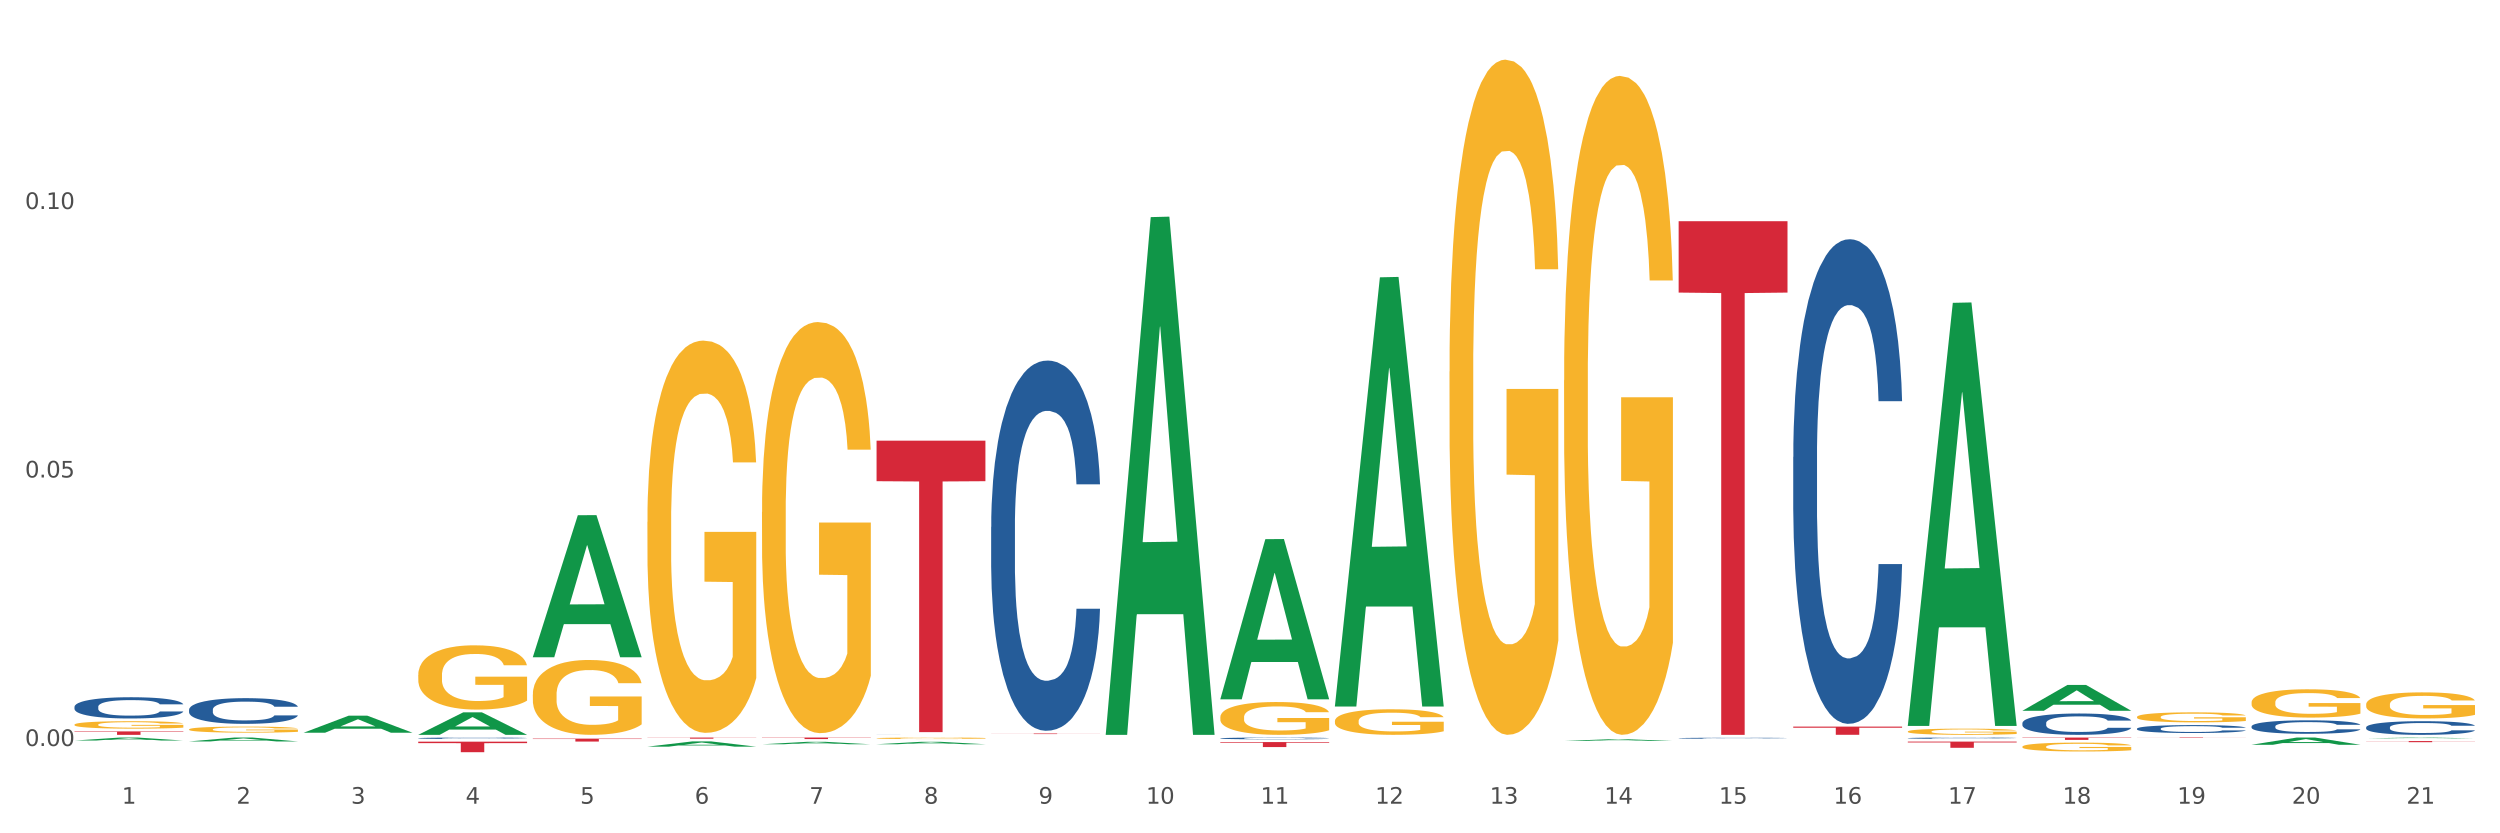 <?xml version="1.0" encoding="utf-8" standalone="no"?>
<!DOCTYPE svg PUBLIC "-//W3C//DTD SVG 1.1//EN"
  "http://www.w3.org/Graphics/SVG/1.1/DTD/svg11.dtd">
<svg xmlns:xlink="http://www.w3.org/1999/xlink" width="1080pt" height="360pt" viewBox="0 0 1080 360" xmlns="http://www.w3.org/2000/svg" version="1.1">
 <rect x="0" y="0" width="1080" height="360" fill="#333333" stroke="none"/>
 <defs>
  <style type="text/css">*{stroke-linejoin: round; stroke-linecap: butt}</style>
 </defs>
 <g id="figure_1">
  <g id="patch_1">
   <path d="M 0 360 
L 1080 360 
L 1080 0 
L 0 0 
z
" style="fill: #ffffff; stroke: #ffffff; stroke-linejoin: miter"/>
  </g>
  <g id="axes_1">
   <g id="matplotlib.axis_1">
    <g id="xtick_1">
     <g id="text_1">
      <!-- 1 -->
      <g style="fill: #4d4d4d" transform="translate(52.633 347.204) scale(0.096 -0.096)">
       <defs>
        <path id="DejaVuSans-31" d="M 794 531 
L 1825 531 
L 1825 4091 
L 703 3866 
L 703 4441 
L 1819 4666 
L 2450 4666 
L 2450 531 
L 3481 531 
L 3481 0 
L 794 0 
L 794 531 
z
" transform="scale(0.016)"/>
       </defs>
       <use xlink:href="#DejaVuSans-31"/>
      </g>
     </g>
    </g>
    <g id="xtick_2">
     <g id="text_2">
      <!-- 2 -->
      <g style="fill: #4d4d4d" transform="translate(102.133 347.204) scale(0.096 -0.096)">
       <defs>
        <path id="DejaVuSans-32" d="M 1228 531 
L 3431 531 
L 3431 0 
L 469 0 
L 469 531 
Q 828 903 1448 1529 
Q 2069 2156 2228 2338 
Q 2531 2678 2651 2914 
Q 2772 3150 2772 3378 
Q 2772 3750 2511 3984 
Q 2250 4219 1831 4219 
Q 1534 4219 1204 4116 
Q 875 4013 500 3803 
L 500 4441 
Q 881 4594 1212 4672 
Q 1544 4750 1819 4750 
Q 2544 4750 2975 4387 
Q 3406 4025 3406 3419 
Q 3406 3131 3298 2873 
Q 3191 2616 2906 2266 
Q 2828 2175 2409 1742 
Q 1991 1309 1228 531 
z
" transform="scale(0.016)"/>
       </defs>
       <use xlink:href="#DejaVuSans-32"/>
      </g>
     </g>
    </g>
    <g id="xtick_3">
     <g id="text_3">
      <!-- 3 -->
      <g style="fill: #4d4d4d" transform="translate(151.633 347.204) scale(0.096 -0.096)">
       <defs>
        <path id="DejaVuSans-33" d="M 2597 2516 
Q 3050 2419 3304 2112 
Q 3559 1806 3559 1356 
Q 3559 666 3084 287 
Q 2609 -91 1734 -91 
Q 1441 -91 1130 -33 
Q 819 25 488 141 
L 488 750 
Q 750 597 1062 519 
Q 1375 441 1716 441 
Q 2309 441 2620 675 
Q 2931 909 2931 1356 
Q 2931 1769 2642 2001 
Q 2353 2234 1838 2234 
L 1294 2234 
L 1294 2753 
L 1863 2753 
Q 2328 2753 2575 2939 
Q 2822 3125 2822 3475 
Q 2822 3834 2567 4026 
Q 2313 4219 1838 4219 
Q 1578 4219 1281 4162 
Q 984 4106 628 3988 
L 628 4550 
Q 988 4650 1302 4700 
Q 1616 4750 1894 4750 
Q 2613 4750 3031 4423 
Q 3450 4097 3450 3541 
Q 3450 3153 3228 2886 
Q 3006 2619 2597 2516 
z
" transform="scale(0.016)"/>
       </defs>
       <use xlink:href="#DejaVuSans-33"/>
      </g>
     </g>
    </g>
    <g id="xtick_4">
     <g id="text_4">
      <!-- 4 -->
      <g style="fill: #4d4d4d" transform="translate(201.133 347.204) scale(0.096 -0.096)">
       <defs>
        <path id="DejaVuSans-34" d="M 2419 4116 
L 825 1625 
L 2419 1625 
L 2419 4116 
z
M 2253 4666 
L 3047 4666 
L 3047 1625 
L 3713 1625 
L 3713 1100 
L 3047 1100 
L 3047 0 
L 2419 0 
L 2419 1100 
L 313 1100 
L 313 1709 
L 2253 4666 
z
" transform="scale(0.016)"/>
       </defs>
       <use xlink:href="#DejaVuSans-34"/>
      </g>
     </g>
    </g>
    <g id="xtick_5">
     <g id="text_5">
      <!-- 5 -->
      <g style="fill: #4d4d4d" transform="translate(250.633 347.204) scale(0.096 -0.096)">
       <defs>
        <path id="DejaVuSans-35" d="M 691 4666 
L 3169 4666 
L 3169 4134 
L 1269 4134 
L 1269 2991 
Q 1406 3038 1543 3061 
Q 1681 3084 1819 3084 
Q 2600 3084 3056 2656 
Q 3513 2228 3513 1497 
Q 3513 744 3044 326 
Q 2575 -91 1722 -91 
Q 1428 -91 1123 -41 
Q 819 9 494 109 
L 494 744 
Q 775 591 1075 516 
Q 1375 441 1709 441 
Q 2250 441 2565 725 
Q 2881 1009 2881 1497 
Q 2881 1984 2565 2268 
Q 2250 2553 1709 2553 
Q 1456 2553 1204 2497 
Q 953 2441 691 2322 
L 691 4666 
z
" transform="scale(0.016)"/>
       </defs>
       <use xlink:href="#DejaVuSans-35"/>
      </g>
     </g>
    </g>
    <g id="xtick_6">
     <g id="text_6">
      <!-- 6 -->
      <g style="fill: #4d4d4d" transform="translate(300.134 347.204) scale(0.096 -0.096)">
       <defs>
        <path id="DejaVuSans-36" d="M 2113 2584 
Q 1688 2584 1439 2293 
Q 1191 2003 1191 1497 
Q 1191 994 1439 701 
Q 1688 409 2113 409 
Q 2538 409 2786 701 
Q 3034 994 3034 1497 
Q 3034 2003 2786 2293 
Q 2538 2584 2113 2584 
z
M 3366 4563 
L 3366 3988 
Q 3128 4100 2886 4159 
Q 2644 4219 2406 4219 
Q 1781 4219 1451 3797 
Q 1122 3375 1075 2522 
Q 1259 2794 1537 2939 
Q 1816 3084 2150 3084 
Q 2853 3084 3261 2657 
Q 3669 2231 3669 1497 
Q 3669 778 3244 343 
Q 2819 -91 2113 -91 
Q 1303 -91 875 529 
Q 447 1150 447 2328 
Q 447 3434 972 4092 
Q 1497 4750 2381 4750 
Q 2619 4750 2861 4703 
Q 3103 4656 3366 4563 
z
" transform="scale(0.016)"/>
       </defs>
       <use xlink:href="#DejaVuSans-36"/>
      </g>
     </g>
    </g>
    <g id="xtick_7">
     <g id="text_7">
      <!-- 7 -->
      <g style="fill: #4d4d4d" transform="translate(349.634 347.204) scale(0.096 -0.096)">
       <defs>
        <path id="DejaVuSans-37" d="M 525 4666 
L 3525 4666 
L 3525 4397 
L 1831 0 
L 1172 0 
L 2766 4134 
L 525 4134 
L 525 4666 
z
" transform="scale(0.016)"/>
       </defs>
       <use xlink:href="#DejaVuSans-37"/>
      </g>
     </g>
    </g>
    <g id="xtick_8">
     <g id="text_8">
      <!-- 8 -->
      <g style="fill: #4d4d4d" transform="translate(399.134 347.204) scale(0.096 -0.096)">
       <defs>
        <path id="DejaVuSans-38" d="M 2034 2216 
Q 1584 2216 1326 1975 
Q 1069 1734 1069 1313 
Q 1069 891 1326 650 
Q 1584 409 2034 409 
Q 2484 409 2743 651 
Q 3003 894 3003 1313 
Q 3003 1734 2745 1975 
Q 2488 2216 2034 2216 
z
M 1403 2484 
Q 997 2584 770 2862 
Q 544 3141 544 3541 
Q 544 4100 942 4425 
Q 1341 4750 2034 4750 
Q 2731 4750 3128 4425 
Q 3525 4100 3525 3541 
Q 3525 3141 3298 2862 
Q 3072 2584 2669 2484 
Q 3125 2378 3379 2068 
Q 3634 1759 3634 1313 
Q 3634 634 3220 271 
Q 2806 -91 2034 -91 
Q 1263 -91 848 271 
Q 434 634 434 1313 
Q 434 1759 690 2068 
Q 947 2378 1403 2484 
z
M 1172 3481 
Q 1172 3119 1398 2916 
Q 1625 2713 2034 2713 
Q 2441 2713 2670 2916 
Q 2900 3119 2900 3481 
Q 2900 3844 2670 4047 
Q 2441 4250 2034 4250 
Q 1625 4250 1398 4047 
Q 1172 3844 1172 3481 
z
" transform="scale(0.016)"/>
       </defs>
       <use xlink:href="#DejaVuSans-38"/>
      </g>
     </g>
    </g>
    <g id="xtick_9">
     <g id="text_9">
      <!-- 9 -->
      <g style="fill: #4d4d4d" transform="translate(448.634 347.204) scale(0.096 -0.096)">
       <defs>
        <path id="DejaVuSans-39" d="M 703 97 
L 703 672 
Q 941 559 1184 500 
Q 1428 441 1663 441 
Q 2288 441 2617 861 
Q 2947 1281 2994 2138 
Q 2813 1869 2534 1725 
Q 2256 1581 1919 1581 
Q 1219 1581 811 2004 
Q 403 2428 403 3163 
Q 403 3881 828 4315 
Q 1253 4750 1959 4750 
Q 2769 4750 3195 4129 
Q 3622 3509 3622 2328 
Q 3622 1225 3098 567 
Q 2575 -91 1691 -91 
Q 1453 -91 1209 -44 
Q 966 3 703 97 
z
M 1959 2075 
Q 2384 2075 2632 2365 
Q 2881 2656 2881 3163 
Q 2881 3666 2632 3958 
Q 2384 4250 1959 4250 
Q 1534 4250 1286 3958 
Q 1038 3666 1038 3163 
Q 1038 2656 1286 2365 
Q 1534 2075 1959 2075 
z
" transform="scale(0.016)"/>
       </defs>
       <use xlink:href="#DejaVuSans-39"/>
      </g>
     </g>
    </g>
    <g id="xtick_10">
     <g id="text_10">
      <!-- 10 -->
      <g style="fill: #4d4d4d" transform="translate(495.079 347.204) scale(0.096 -0.096)">
       <defs>
        <path id="DejaVuSans-30" d="M 2034 4250 
Q 1547 4250 1301 3770 
Q 1056 3291 1056 2328 
Q 1056 1369 1301 889 
Q 1547 409 2034 409 
Q 2525 409 2770 889 
Q 3016 1369 3016 2328 
Q 3016 3291 2770 3770 
Q 2525 4250 2034 4250 
z
M 2034 4750 
Q 2819 4750 3233 4129 
Q 3647 3509 3647 2328 
Q 3647 1150 3233 529 
Q 2819 -91 2034 -91 
Q 1250 -91 836 529 
Q 422 1150 422 2328 
Q 422 3509 836 4129 
Q 1250 4750 2034 4750 
z
" transform="scale(0.016)"/>
       </defs>
       <use xlink:href="#DejaVuSans-31"/>
       <use xlink:href="#DejaVuSans-30" transform="translate(63.623 0)"/>
      </g>
     </g>
    </g>
    <g id="xtick_11">
     <g id="text_11">
      <!-- 11 -->
      <g style="fill: #4d4d4d" transform="translate(544.58 347.204) scale(0.096 -0.096)">
       <use xlink:href="#DejaVuSans-31"/>
       <use xlink:href="#DejaVuSans-31" transform="translate(63.623 0)"/>
      </g>
     </g>
    </g>
    <g id="xtick_12">
     <g id="text_12">
      <!-- 12 -->
      <g style="fill: #4d4d4d" transform="translate(594.08 347.204) scale(0.096 -0.096)">
       <use xlink:href="#DejaVuSans-31"/>
       <use xlink:href="#DejaVuSans-32" transform="translate(63.623 0)"/>
      </g>
     </g>
    </g>
    <g id="xtick_13">
     <g id="text_13">
      <!-- 13 -->
      <g style="fill: #4d4d4d" transform="translate(643.58 347.204) scale(0.096 -0.096)">
       <use xlink:href="#DejaVuSans-31"/>
       <use xlink:href="#DejaVuSans-33" transform="translate(63.623 0)"/>
      </g>
     </g>
    </g>
    <g id="xtick_14">
     <g id="text_14">
      <!-- 14 -->
      <g style="fill: #4d4d4d" transform="translate(693.08 347.204) scale(0.096 -0.096)">
       <use xlink:href="#DejaVuSans-31"/>
       <use xlink:href="#DejaVuSans-34" transform="translate(63.623 0)"/>
      </g>
     </g>
    </g>
    <g id="xtick_15">
     <g id="text_15">
      <!-- 15 -->
      <g style="fill: #4d4d4d" transform="translate(742.58 347.204) scale(0.096 -0.096)">
       <use xlink:href="#DejaVuSans-31"/>
       <use xlink:href="#DejaVuSans-35" transform="translate(63.623 0)"/>
      </g>
     </g>
    </g>
    <g id="xtick_16">
     <g id="text_16">
      <!-- 16 -->
      <g style="fill: #4d4d4d" transform="translate(792.08 347.204) scale(0.096 -0.096)">
       <use xlink:href="#DejaVuSans-31"/>
       <use xlink:href="#DejaVuSans-36" transform="translate(63.623 0)"/>
      </g>
     </g>
    </g>
    <g id="xtick_17">
     <g id="text_17">
      <!-- 17 -->
      <g style="fill: #4d4d4d" transform="translate(841.58 347.204) scale(0.096 -0.096)">
       <use xlink:href="#DejaVuSans-31"/>
       <use xlink:href="#DejaVuSans-37" transform="translate(63.623 0)"/>
      </g>
     </g>
    </g>
    <g id="xtick_18">
     <g id="text_18">
      <!-- 18 -->
      <g style="fill: #4d4d4d" transform="translate(891.08 347.204) scale(0.096 -0.096)">
       <use xlink:href="#DejaVuSans-31"/>
       <use xlink:href="#DejaVuSans-38" transform="translate(63.623 0)"/>
      </g>
     </g>
    </g>
    <g id="xtick_19">
     <g id="text_19">
      <!-- 19 -->
      <g style="fill: #4d4d4d" transform="translate(940.58 347.204) scale(0.096 -0.096)">
       <use xlink:href="#DejaVuSans-31"/>
       <use xlink:href="#DejaVuSans-39" transform="translate(63.623 0)"/>
      </g>
     </g>
    </g>
    <g id="xtick_20">
     <g id="text_20">
      <!-- 20 -->
      <g style="fill: #4d4d4d" transform="translate(990.08 347.204) scale(0.096 -0.096)">
       <use xlink:href="#DejaVuSans-32"/>
       <use xlink:href="#DejaVuSans-30" transform="translate(63.623 0)"/>
      </g>
     </g>
    </g>
    <g id="xtick_21">
     <g id="text_21">
      <!-- 21 -->
      <g style="fill: #4d4d4d" transform="translate(1039.58 347.204) scale(0.096 -0.096)">
       <use xlink:href="#DejaVuSans-32"/>
       <use xlink:href="#DejaVuSans-31" transform="translate(63.623 0)"/>
      </g>
     </g>
    </g>
    <g id="xtick_22"/>
    <g id="xtick_23"/>
    <g id="xtick_24"/>
    <g id="xtick_25"/>
    <g id="xtick_26"/>
    <g id="xtick_27"/>
    <g id="xtick_28"/>
    <g id="xtick_29"/>
    <g id="xtick_30"/>
    <g id="xtick_31"/>
    <g id="xtick_32"/>
    <g id="xtick_33"/>
    <g id="xtick_34"/>
    <g id="xtick_35"/>
    <g id="xtick_36"/>
    <g id="xtick_37"/>
    <g id="xtick_38"/>
    <g id="xtick_39"/>
    <g id="xtick_40"/>
    <g id="xtick_41"/>
   </g>
   <g id="matplotlib.axis_2">
    <g id="ytick_1">
     <g id="text_22">
      <!-- 0.00 -->
      <g style="fill: #4d4d4d" transform="translate(10.8 322.272) scale(0.096 -0.096)">
       <defs>
        <path id="DejaVuSans-2e" d="M 684 794 
L 1344 794 
L 1344 0 
L 684 0 
L 684 794 
z
" transform="scale(0.016)"/>
       </defs>
       <use xlink:href="#DejaVuSans-30"/>
       <use xlink:href="#DejaVuSans-2e" transform="translate(63.623 0)"/>
       <use xlink:href="#DejaVuSans-30" transform="translate(95.41 0)"/>
       <use xlink:href="#DejaVuSans-30" transform="translate(159.033 0)"/>
      </g>
     </g>
    </g>
    <g id="ytick_2">
     <g id="text_23">
      <!-- 0.05 -->
      <g style="fill: #4d4d4d" transform="translate(10.8 206.279) scale(0.096 -0.096)">
       <use xlink:href="#DejaVuSans-30"/>
       <use xlink:href="#DejaVuSans-2e" transform="translate(63.623 0)"/>
       <use xlink:href="#DejaVuSans-30" transform="translate(95.41 0)"/>
       <use xlink:href="#DejaVuSans-35" transform="translate(159.033 0)"/>
      </g>
     </g>
    </g>
    <g id="ytick_3">
     <g id="text_24">
      <!-- 0.10 -->
      <g style="fill: #4d4d4d" transform="translate(10.8 90.286) scale(0.096 -0.096)">
       <use xlink:href="#DejaVuSans-30"/>
       <use xlink:href="#DejaVuSans-2e" transform="translate(63.623 0)"/>
       <use xlink:href="#DejaVuSans-31" transform="translate(95.41 0)"/>
       <use xlink:href="#DejaVuSans-30" transform="translate(159.033 0)"/>
      </g>
     </g>
    </g>
    <g id="ytick_4"/>
    <g id="ytick_5"/>
    <g id="ytick_6"/>
   </g>
   <g id="PolyCollection_1">
    <path d="M 32.175 319.918 
L 32.223 319.917 
L 51.615 318.626 
L 59.663 318.624 
L 79.2 319.921 
L 69.892 319.921 
L 65.674 319.619 
L 45.652 319.619 
L 45.507 319.624 
L 41.435 319.921 
L 32.175 319.921 
L 32.175 319.918 
L 48.173 319.439 
L 63.153 319.438 
L 55.736 318.901 
L 55.639 318.898 
L 55.542 318.902 
L 48.125 319.438 
L 48.173 319.439 
L 32.175 319.918 
z
" clip-path="url(#pce76eff12b)" style="fill: #109648"/>
    <path d="M 81.675 320.3 
L 81.723 320.298 
L 101.115 318.626 
L 109.163 318.624 
L 128.7 320.303 
L 119.392 320.303 
L 115.174 319.912 
L 95.152 319.912 
L 95.007 319.919 
L 90.935 320.303 
L 81.675 320.303 
L 81.675 320.3 
L 97.673 319.679 
L 112.653 319.677 
L 105.236 318.982 
L 105.139 318.979 
L 105.042 318.984 
L 97.625 319.677 
L 97.673 319.679 
L 81.675 320.3 
z
" clip-path="url(#pce76eff12b)" style="fill: #109648"/>
    <path d="M 131.175 316.527 
L 131.223 316.52 
L 150.615 309.178 
L 158.663 309.171 
L 178.2 316.541 
L 168.892 316.541 
L 164.674 314.824 
L 144.652 314.824 
L 144.507 314.852 
L 140.435 316.541 
L 131.175 316.541 
L 131.175 316.527 
L 147.173 313.8 
L 162.153 313.793 
L 154.736 310.742 
L 154.639 310.728 
L 154.542 310.749 
L 147.125 313.793 
L 147.173 313.8 
L 131.175 316.527 
z
" clip-path="url(#pce76eff12b)" style="fill: #109648"/>
    <path d="M 180.675 317.435 
L 180.723 317.426 
L 200.115 307.731 
L 208.163 307.722 
L 227.7 317.453 
L 218.392 317.453 
L 214.174 315.187 
L 194.152 315.187 
L 194.007 315.224 
L 189.935 317.453 
L 180.675 317.453 
L 180.675 317.435 
L 196.673 313.835 
L 211.653 313.826 
L 204.236 309.796 
L 204.139 309.778 
L 204.042 309.805 
L 196.625 313.826 
L 196.673 313.835 
L 180.675 317.435 
z
" clip-path="url(#pce76eff12b)" style="fill: #109648"/>
    <path d="M 230.175 283.82 
L 230.223 283.762 
L 249.615 222.581 
L 257.663 222.523 
L 277.2 283.935 
L 267.892 283.935 
L 263.674 269.635 
L 243.652 269.635 
L 243.507 269.865 
L 239.435 283.935 
L 230.175 283.935 
L 230.175 283.82 
L 246.173 261.1 
L 261.153 261.043 
L 253.736 235.613 
L 253.639 235.498 
L 253.542 235.671 
L 246.125 261.043 
L 246.173 261.1 
L 230.175 283.82 
z
" clip-path="url(#pce76eff12b)" style="fill: #109648"/>
    <path d="M 279.675 322.557 
L 279.723 322.554 
L 299.115 320.282 
L 307.163 320.28 
L 326.7 322.561 
L 317.392 322.561 
L 313.174 322.03 
L 293.152 322.03 
L 293.007 322.038 
L 288.935 322.561 
L 279.675 322.561 
L 279.675 322.557 
L 295.673 321.713 
L 310.653 321.711 
L 303.236 320.766 
L 303.139 320.762 
L 303.042 320.769 
L 295.625 321.711 
L 295.673 321.713 
L 279.675 322.557 
z
" clip-path="url(#pce76eff12b)" style="fill: #109648"/>
    <path d="M 329.175 321.532 
L 329.223 321.531 
L 348.615 320.462 
L 356.663 320.461 
L 376.2 321.534 
L 366.892 321.534 
L 362.674 321.284 
L 342.652 321.284 
L 342.507 321.289 
L 338.435 321.534 
L 329.175 321.534 
L 329.175 321.532 
L 345.173 321.135 
L 360.153 321.134 
L 352.736 320.69 
L 352.639 320.688 
L 352.542 320.691 
L 345.125 321.134 
L 345.173 321.135 
L 329.175 321.532 
z
" clip-path="url(#pce76eff12b)" style="fill: #109648"/>
    <path d="M 378.675 321.51 
L 378.723 321.509 
L 398.115 320.448 
L 406.163 320.447 
L 425.7 321.512 
L 416.392 321.512 
L 412.174 321.264 
L 392.152 321.264 
L 392.007 321.268 
L 387.935 321.512 
L 378.675 321.512 
L 378.675 321.51 
L 394.673 321.116 
L 409.653 321.115 
L 402.236 320.674 
L 402.139 320.672 
L 402.042 320.675 
L 394.625 321.115 
L 394.673 321.116 
L 378.675 321.51 
z
" clip-path="url(#pce76eff12b)" style="fill: #109648"/>
    <path d="M 923.175 318.624 
L 970.2 318.624 
L 970.2 318.651 
L 951.702 318.652 
L 951.702 318.818 
L 941.562 318.818 
L 941.562 318.652 
L 923.175 318.651 
L 923.175 318.625 
L 923.175 318.624 
z
" clip-path="url(#pce76eff12b)" style="fill: #d62839"/>
    <path d="M 1022.175 320.138 
L 1069.2 320.138 
L 1069.2 320.206 
L 1050.702 320.207 
L 1050.702 320.627 
L 1040.562 320.627 
L 1040.562 320.207 
L 1022.175 320.206 
L 1022.175 320.139 
L 1022.175 320.138 
z
" clip-path="url(#pce76eff12b)" style="fill: #d62839"/>
    <path d="M 873.675 318.624 
L 920.7 318.624 
L 920.7 318.765 
L 902.202 318.766 
L 902.202 319.633 
L 892.062 319.633 
L 892.062 318.766 
L 873.675 318.765 
L 873.675 318.625 
L 873.675 318.624 
z
" clip-path="url(#pce76eff12b)" style="fill: #d62839"/>
    <path d="M 824.175 320.364 
L 871.2 320.364 
L 871.2 320.739 
L 852.702 320.741 
L 852.702 323.059 
L 842.562 323.059 
L 842.562 320.741 
L 824.175 320.739 
L 824.175 320.367 
L 824.175 320.364 
z
" clip-path="url(#pce76eff12b)" style="fill: #d62839"/>
    <path d="M 774.675 313.883 
L 821.7 313.883 
L 821.7 314.377 
L 803.202 314.38 
L 803.202 317.435 
L 793.062 317.435 
L 793.062 314.38 
L 774.675 314.377 
L 774.675 313.886 
L 774.675 313.883 
z
" clip-path="url(#pce76eff12b)" style="fill: #d62839"/>
    <path d="M 725.175 95.561 
L 772.2 95.561 
L 772.2 126.396 
L 753.702 126.605 
L 753.702 317.453 
L 743.562 317.453 
L 743.562 126.605 
L 725.175 126.396 
L 725.175 95.769 
L 725.175 95.561 
z
" clip-path="url(#pce76eff12b)" style="fill: #d62839"/>
    <path d="M 180.675 320.413 
L 227.7 320.413 
L 227.7 321.044 
L 209.202 321.048 
L 209.202 324.95 
L 199.062 324.95 
L 199.062 321.048 
L 180.675 321.044 
L 180.675 320.418 
L 180.675 320.413 
z
" clip-path="url(#pce76eff12b)" style="fill: #d62839"/>
    <path d="M 32.175 315.954 
L 79.2 315.954 
L 79.2 316.162 
L 60.702 316.164 
L 60.702 317.453 
L 50.562 317.453 
L 50.562 316.164 
L 32.175 316.162 
L 32.175 315.955 
L 32.175 315.954 
z
" clip-path="url(#pce76eff12b)" style="fill: #d62839"/>
    <path d="M 329.175 318.624 
L 376.2 318.624 
L 376.2 318.717 
L 357.702 318.718 
L 357.702 319.29 
L 347.562 319.29 
L 347.562 318.718 
L 329.175 318.717 
L 329.175 318.625 
L 329.175 318.624 
z
" clip-path="url(#pce76eff12b)" style="fill: #d62839"/>
    <path d="M 378.675 190.381 
L 425.7 190.381 
L 425.7 207.876 
L 407.202 207.994 
L 407.202 316.273 
L 397.062 316.273 
L 397.062 207.994 
L 378.675 207.876 
L 378.675 190.499 
L 378.675 190.381 
z
" clip-path="url(#pce76eff12b)" style="fill: #d62839"/>
    <path d="M 428.175 316.871 
L 475.2 316.871 
L 475.2 316.906 
L 456.702 316.906 
L 456.702 317.124 
L 446.562 317.124 
L 446.562 316.906 
L 428.175 316.906 
L 428.175 316.871 
L 428.175 316.871 
z
" clip-path="url(#pce76eff12b)" style="fill: #d62839"/>
    <path d="M 527.175 320.566 
L 574.2 320.566 
L 574.2 320.868 
L 555.702 320.87 
L 555.702 322.742 
L 545.562 322.742 
L 545.562 320.87 
L 527.175 320.868 
L 527.175 320.568 
L 527.175 320.566 
z
" clip-path="url(#pce76eff12b)" style="fill: #d62839"/>
    <path d="M 279.675 318.624 
L 326.7 318.624 
L 326.7 318.692 
L 308.202 318.692 
L 308.202 319.109 
L 298.062 319.109 
L 298.062 318.692 
L 279.675 318.692 
L 279.675 318.625 
L 279.675 318.624 
z
" clip-path="url(#pce76eff12b)" style="fill: #d62839"/>
    <path d="M 230.175 319.085 
L 277.2 319.085 
L 277.2 319.261 
L 258.702 319.262 
L 258.702 320.353 
L 248.562 320.353 
L 248.562 319.262 
L 230.175 319.261 
L 230.175 319.086 
L 230.175 319.085 
z
" clip-path="url(#pce76eff12b)" style="fill: #d62839"/>
    <path d="M 972.675 321.738 
L 972.723 321.735 
L 992.115 318.627 
L 1000.163 318.624 
L 1019.7 321.744 
L 1010.392 321.744 
L 1006.174 321.017 
L 986.152 321.017 
L 986.007 321.029 
L 981.935 321.744 
L 972.675 321.744 
L 972.675 321.738 
L 988.673 320.584 
L 1003.653 320.581 
L 996.236 319.289 
L 996.139 319.284 
L 996.042 319.292 
L 988.625 320.581 
L 988.673 320.584 
L 972.675 321.738 
z
" clip-path="url(#pce76eff12b)" style="fill: #109648"/>
    <path d="M 873.675 307.039 
L 873.723 307.028 
L 893.115 295.9 
L 901.163 295.889 
L 920.7 307.06 
L 911.392 307.06 
L 907.174 304.458 
L 887.152 304.458 
L 887.007 304.5 
L 882.935 307.06 
L 873.675 307.06 
L 873.675 307.039 
L 889.673 302.906 
L 904.653 302.896 
L 897.236 298.27 
L 897.139 298.249 
L 897.042 298.281 
L 889.625 302.896 
L 889.673 302.906 
L 873.675 307.039 
z
" clip-path="url(#pce76eff12b)" style="fill: #109648"/>
    <path d="M 824.175 318.88 
L 824.231 318.879 
L 824.231 318.865 
L 824.397 318.845 
L 825.009 318.809 
L 825.787 318.781 
L 827.121 318.749 
L 827.844 318.736 
L 828.789 318.72 
L 830.734 318.696 
L 832.957 318.675 
L 834.514 318.664 
L 835.681 318.657 
L 838.294 318.644 
L 839.794 318.638 
L 841.351 318.633 
L 842.685 318.63 
L 844.908 318.627 
L 846.687 318.625 
L 848.744 318.624 
L 850.467 318.625 
L 852.746 318.627 
L 856.081 318.633 
L 857.359 318.637 
L 859.082 318.643 
L 860.861 318.651 
L 862.306 318.66 
L 863.974 318.672 
L 865.697 318.687 
L 867.365 318.707 
L 868.532 318.725 
L 869.477 318.744 
L 870.311 318.768 
L 870.922 318.793 
L 871.2 318.814 
L 861.028 318.814 
L 860.75 318.795 
L 860.194 318.774 
L 859.638 318.76 
L 859.027 318.749 
L 858.082 318.736 
L 857.248 318.728 
L 855.859 318.718 
L 854.58 318.712 
L 853.524 318.708 
L 852.245 318.705 
L 849.522 318.702 
L 847.576 318.702 
L 846.353 318.703 
L 844.853 318.705 
L 843.574 318.709 
L 842.073 318.715 
L 840.906 318.722 
L 839.739 318.731 
L 839.072 318.737 
L 838.071 318.748 
L 837.404 318.758 
L 836.515 318.774 
L 836.015 318.785 
L 835.125 318.815 
L 834.736 318.837 
L 834.569 318.852 
L 834.458 318.868 
L 834.458 318.949 
L 834.792 318.986 
L 835.07 319.001 
L 835.514 319.019 
L 836.348 319.042 
L 837.571 319.064 
L 838.849 319.08 
L 839.906 319.09 
L 840.906 319.097 
L 841.907 319.103 
L 843.13 319.108 
L 844.13 319.111 
L 845.631 319.114 
L 847.41 319.116 
L 848.799 319.116 
L 851.634 319.113 
L 852.913 319.111 
L 854.135 319.107 
L 855.469 319.101 
L 856.526 319.095 
L 857.137 319.09 
L 858.138 319.081 
L 858.916 319.07 
L 859.583 319.058 
L 860.027 319.048 
L 860.528 319.032 
L 860.917 319.015 
L 861.028 319.005 
L 871.2 319.005 
L 870.978 319.024 
L 870.589 319.042 
L 869.81 319.067 
L 869.199 319.081 
L 868.254 319.098 
L 867.253 319.112 
L 865.864 319.128 
L 864.585 319.14 
L 863.251 319.151 
L 861.806 319.16 
L 859.194 319.173 
L 858.249 319.177 
L 856.248 319.183 
L 854.691 319.186 
L 852.412 319.19 
L 850.078 319.192 
L 847.632 319.193 
L 845.464 319.192 
L 843.074 319.188 
L 841.573 319.185 
L 839.906 319.181 
L 837.96 319.173 
L 836.126 319.165 
L 834.403 319.154 
L 832.791 319.142 
L 831.29 319.129 
L 829.344 319.106 
L 827.899 319.085 
L 826.843 319.064 
L 826.12 319.047 
L 825.398 319.026 
L 825.009 319.011 
L 824.397 318.974 
L 824.175 318.94 
L 824.175 318.88 
z
" clip-path="url(#pce76eff12b)" style="fill: #255c99"/>
    <path d="M 873.675 312.375 
L 873.731 312.366 
L 873.731 312.13 
L 873.897 311.81 
L 874.509 311.221 
L 875.287 310.774 
L 876.621 310.252 
L 877.344 310.033 
L 878.289 309.789 
L 880.234 309.393 
L 882.457 309.056 
L 884.014 308.871 
L 885.181 308.753 
L 887.794 308.543 
L 889.294 308.45 
L 890.851 308.374 
L 892.185 308.324 
L 894.408 308.265 
L 896.187 308.239 
L 898.244 308.231 
L 899.967 308.239 
L 902.246 308.273 
L 905.581 308.374 
L 906.859 308.433 
L 908.582 308.534 
L 910.361 308.669 
L 911.806 308.804 
L 913.474 308.997 
L 915.197 309.25 
L 916.865 309.57 
L 918.032 309.865 
L 918.977 310.176 
L 919.811 310.555 
L 920.422 310.968 
L 920.7 311.313 
L 910.528 311.313 
L 910.25 311.002 
L 909.694 310.665 
L 909.138 310.438 
L 908.527 310.252 
L 907.582 310.042 
L 906.748 309.907 
L 905.359 309.747 
L 904.08 309.646 
L 903.024 309.587 
L 901.745 309.536 
L 899.022 309.486 
L 897.076 309.486 
L 895.853 309.503 
L 894.353 309.545 
L 893.074 309.604 
L 891.573 309.705 
L 890.406 309.814 
L 889.239 309.958 
L 888.572 310.059 
L 887.571 310.244 
L 886.904 310.395 
L 886.015 310.657 
L 885.515 310.842 
L 884.625 311.322 
L 884.236 311.676 
L 884.069 311.92 
L 883.958 312.189 
L 883.958 313.503 
L 884.292 314.093 
L 884.57 314.345 
L 885.014 314.632 
L 885.848 315.002 
L 887.071 315.364 
L 888.349 315.625 
L 889.406 315.785 
L 890.406 315.903 
L 891.407 315.996 
L 892.63 316.08 
L 893.63 316.131 
L 895.131 316.181 
L 896.91 316.207 
L 898.299 316.207 
L 901.134 316.164 
L 902.413 316.122 
L 903.635 316.063 
L 904.969 315.971 
L 906.026 315.87 
L 906.637 315.794 
L 907.638 315.634 
L 908.416 315.465 
L 909.083 315.272 
L 909.527 315.103 
L 910.028 314.851 
L 910.417 314.564 
L 910.528 314.413 
L 920.7 314.413 
L 920.478 314.716 
L 920.089 315.011 
L 919.31 315.407 
L 918.699 315.634 
L 917.754 315.912 
L 916.753 316.148 
L 915.364 316.409 
L 914.085 316.602 
L 912.751 316.771 
L 911.306 316.922 
L 908.694 317.133 
L 907.749 317.192 
L 905.748 317.293 
L 904.191 317.352 
L 901.912 317.411 
L 899.578 317.445 
L 897.132 317.453 
L 894.964 317.436 
L 892.574 317.386 
L 891.073 317.335 
L 889.406 317.259 
L 887.46 317.141 
L 885.626 316.998 
L 883.903 316.83 
L 882.291 316.636 
L 880.79 316.417 
L 878.844 316.055 
L 877.399 315.701 
L 876.343 315.373 
L 875.62 315.095 
L 874.898 314.741 
L 874.509 314.497 
L 873.897 313.907 
L 873.675 313.36 
L 873.675 312.375 
z
" clip-path="url(#pce76eff12b)" style="fill: #255c99"/>
    <path d="M 923.175 314.776 
L 923.231 314.773 
L 923.231 314.686 
L 923.397 314.566 
L 924.009 314.347 
L 924.787 314.181 
L 926.121 313.987 
L 926.844 313.905 
L 927.789 313.814 
L 929.734 313.667 
L 931.957 313.541 
L 933.514 313.473 
L 934.681 313.429 
L 937.294 313.35 
L 938.794 313.316 
L 940.351 313.288 
L 941.685 313.269 
L 943.908 313.247 
L 945.687 313.237 
L 947.744 313.234 
L 949.467 313.237 
L 951.746 313.25 
L 955.081 313.288 
L 956.359 313.31 
L 958.082 313.347 
L 959.861 313.397 
L 961.306 313.447 
L 962.974 313.52 
L 964.697 313.614 
L 966.365 313.733 
L 967.532 313.842 
L 968.477 313.958 
L 969.311 314.099 
L 969.922 314.253 
L 970.2 314.382 
L 960.028 314.382 
L 959.75 314.266 
L 959.194 314.14 
L 958.638 314.056 
L 958.027 313.987 
L 957.082 313.908 
L 956.248 313.858 
L 954.859 313.798 
L 953.58 313.761 
L 952.524 313.739 
L 951.245 313.72 
L 948.522 313.701 
L 946.576 313.701 
L 945.353 313.708 
L 943.853 313.723 
L 942.574 313.745 
L 941.073 313.783 
L 939.906 313.824 
L 938.739 313.877 
L 938.072 313.914 
L 937.071 313.983 
L 936.404 314.04 
L 935.515 314.137 
L 935.015 314.206 
L 934.125 314.385 
L 933.736 314.516 
L 933.569 314.607 
L 933.458 314.707 
L 933.458 315.196 
L 933.792 315.416 
L 934.07 315.51 
L 934.514 315.617 
L 935.348 315.754 
L 936.571 315.889 
L 937.849 315.986 
L 938.906 316.046 
L 939.906 316.09 
L 940.907 316.124 
L 942.13 316.156 
L 943.13 316.174 
L 944.631 316.193 
L 946.41 316.203 
L 947.799 316.203 
L 950.634 316.187 
L 951.913 316.171 
L 953.135 316.149 
L 954.469 316.115 
L 955.526 316.077 
L 956.137 316.049 
L 957.138 315.99 
L 957.916 315.927 
L 958.583 315.855 
L 959.027 315.792 
L 959.528 315.698 
L 959.917 315.591 
L 960.028 315.535 
L 970.2 315.535 
L 969.978 315.648 
L 969.589 315.758 
L 968.81 315.905 
L 968.199 315.99 
L 967.254 316.093 
L 966.253 316.181 
L 964.864 316.278 
L 963.585 316.35 
L 962.251 316.413 
L 960.806 316.469 
L 958.194 316.547 
L 957.249 316.569 
L 955.248 316.607 
L 953.691 316.629 
L 951.412 316.651 
L 949.078 316.663 
L 946.632 316.667 
L 944.464 316.66 
L 942.074 316.641 
L 940.573 316.623 
L 938.906 316.594 
L 936.96 316.551 
L 935.126 316.497 
L 933.403 316.435 
L 931.791 316.363 
L 930.29 316.281 
L 928.344 316.146 
L 926.899 316.015 
L 925.843 315.892 
L 925.12 315.789 
L 924.398 315.657 
L 924.009 315.566 
L 923.397 315.347 
L 923.175 315.143 
L 923.175 314.776 
z
" clip-path="url(#pce76eff12b)" style="fill: #255c99"/>
    <path d="M 972.675 313.791 
L 972.731 313.786 
L 972.731 313.637 
L 972.897 313.435 
L 973.509 313.062 
L 974.287 312.779 
L 975.621 312.449 
L 976.344 312.311 
L 977.289 312.156 
L 979.234 311.906 
L 981.457 311.693 
L 983.014 311.576 
L 984.181 311.501 
L 986.794 311.368 
L 988.294 311.31 
L 989.851 311.262 
L 991.185 311.23 
L 993.408 311.193 
L 995.187 311.177 
L 997.244 311.171 
L 998.967 311.177 
L 1001.246 311.198 
L 1004.581 311.262 
L 1005.859 311.299 
L 1007.582 311.363 
L 1009.361 311.448 
L 1010.806 311.533 
L 1012.474 311.656 
L 1014.197 311.816 
L 1015.865 312.018 
L 1017.032 312.204 
L 1017.977 312.401 
L 1018.811 312.641 
L 1019.422 312.902 
L 1019.7 313.12 
L 1009.528 313.12 
L 1009.25 312.923 
L 1008.694 312.71 
L 1008.138 312.566 
L 1007.527 312.449 
L 1006.582 312.316 
L 1005.748 312.231 
L 1004.359 312.13 
L 1003.08 312.066 
L 1002.024 312.029 
L 1000.745 311.997 
L 998.022 311.965 
L 996.076 311.965 
L 994.853 311.975 
L 993.353 312.002 
L 992.074 312.039 
L 990.573 312.103 
L 989.406 312.172 
L 988.239 312.263 
L 987.572 312.327 
L 986.571 312.444 
L 985.904 312.54 
L 985.015 312.705 
L 984.515 312.822 
L 983.625 313.126 
L 983.236 313.349 
L 983.069 313.504 
L 982.958 313.674 
L 982.958 314.505 
L 983.292 314.878 
L 983.57 315.037 
L 984.014 315.219 
L 984.848 315.453 
L 986.071 315.682 
L 987.349 315.847 
L 988.406 315.948 
L 989.406 316.023 
L 990.407 316.081 
L 991.63 316.134 
L 992.63 316.166 
L 994.131 316.198 
L 995.91 316.214 
L 997.299 316.214 
L 1000.134 316.188 
L 1001.413 316.161 
L 1002.635 316.124 
L 1003.969 316.065 
L 1005.026 316.001 
L 1005.637 315.953 
L 1006.638 315.852 
L 1007.416 315.746 
L 1008.083 315.623 
L 1008.527 315.517 
L 1009.028 315.357 
L 1009.417 315.176 
L 1009.528 315.08 
L 1019.7 315.08 
L 1019.478 315.272 
L 1019.089 315.458 
L 1018.31 315.708 
L 1017.699 315.852 
L 1016.754 316.028 
L 1015.753 316.177 
L 1014.364 316.342 
L 1013.085 316.465 
L 1011.751 316.571 
L 1010.306 316.667 
L 1007.694 316.8 
L 1006.749 316.837 
L 1004.748 316.901 
L 1003.191 316.939 
L 1000.912 316.976 
L 998.578 316.997 
L 996.132 317.003 
L 993.964 316.992 
L 991.574 316.96 
L 990.073 316.928 
L 988.406 316.88 
L 986.46 316.805 
L 984.626 316.715 
L 982.903 316.608 
L 981.291 316.486 
L 979.79 316.347 
L 977.844 316.118 
L 976.399 315.895 
L 975.343 315.687 
L 974.62 315.511 
L 973.898 315.288 
L 973.509 315.133 
L 972.897 314.761 
L 972.675 314.414 
L 972.675 313.791 
z
" clip-path="url(#pce76eff12b)" style="fill: #255c99"/>
    <path d="M 428.175 227.625 
L 428.231 227.479 
L 428.231 223.389 
L 428.397 217.839 
L 429.009 207.615 
L 429.787 199.873 
L 431.121 190.818 
L 431.844 187.02 
L 432.789 182.784 
L 434.734 175.919 
L 436.957 170.077 
L 438.514 166.864 
L 439.681 164.819 
L 442.294 161.167 
L 443.794 159.561 
L 445.351 158.246 
L 446.685 157.37 
L 448.908 156.347 
L 450.687 155.909 
L 452.744 155.763 
L 454.467 155.909 
L 456.746 156.493 
L 460.081 158.246 
L 461.359 159.269 
L 463.082 161.021 
L 464.861 163.358 
L 466.306 165.695 
L 467.974 169.055 
L 469.697 173.436 
L 471.365 178.987 
L 472.532 184.099 
L 473.477 189.503 
L 474.311 196.076 
L 474.922 203.233 
L 475.2 209.221 
L 465.028 209.221 
L 464.75 203.817 
L 464.194 197.975 
L 463.638 194.031 
L 463.027 190.818 
L 462.082 187.166 
L 461.248 184.829 
L 459.859 182.054 
L 458.58 180.301 
L 457.524 179.279 
L 456.245 178.402 
L 453.522 177.526 
L 451.576 177.526 
L 450.353 177.818 
L 448.853 178.549 
L 447.574 179.571 
L 446.073 181.324 
L 444.906 183.222 
L 443.739 185.705 
L 443.072 187.458 
L 442.071 190.672 
L 441.404 193.301 
L 440.515 197.828 
L 440.015 201.042 
L 439.125 209.367 
L 438.736 215.502 
L 438.569 219.738 
L 438.458 224.411 
L 438.458 247.197 
L 438.792 257.421 
L 439.07 261.803 
L 439.514 266.769 
L 440.348 273.196 
L 441.571 279.476 
L 442.849 284.004 
L 443.906 286.779 
L 444.906 288.824 
L 445.907 290.431 
L 447.13 291.891 
L 448.13 292.768 
L 449.631 293.644 
L 451.41 294.082 
L 452.799 294.082 
L 455.634 293.352 
L 456.913 292.622 
L 458.135 291.599 
L 459.469 289.993 
L 460.526 288.24 
L 461.137 286.925 
L 462.137 284.15 
L 462.916 281.229 
L 463.583 277.87 
L 464.027 274.948 
L 464.528 270.567 
L 464.917 265.6 
L 465.028 262.971 
L 475.2 262.971 
L 474.978 268.23 
L 474.589 273.342 
L 473.81 280.207 
L 473.199 284.15 
L 472.254 288.97 
L 471.253 293.06 
L 469.864 297.588 
L 468.585 300.947 
L 467.251 303.868 
L 465.806 306.497 
L 463.194 310.149 
L 462.249 311.171 
L 460.248 312.924 
L 458.691 313.946 
L 456.412 314.969 
L 454.078 315.553 
L 451.632 315.699 
L 449.464 315.407 
L 447.074 314.531 
L 445.573 313.654 
L 443.906 312.34 
L 441.96 310.295 
L 440.126 307.812 
L 438.403 304.891 
L 436.791 301.531 
L 435.29 297.734 
L 433.344 291.453 
L 431.899 285.319 
L 430.843 279.622 
L 430.12 274.802 
L 429.398 268.668 
L 429.009 264.432 
L 428.397 254.208 
L 428.175 244.714 
L 428.175 227.625 
z
" clip-path="url(#pce76eff12b)" style="fill: #255c99"/>
    <path d="M 675.675 320.092 
L 675.723 320.092 
L 695.115 319.35 
L 703.163 319.349 
L 722.7 320.094 
L 713.392 320.094 
L 709.174 319.92 
L 689.152 319.92 
L 689.007 319.923 
L 684.935 320.094 
L 675.675 320.094 
L 675.675 320.092 
L 691.673 319.817 
L 706.653 319.816 
L 699.236 319.508 
L 699.139 319.506 
L 699.042 319.508 
L 691.625 319.816 
L 691.673 319.817 
L 675.675 320.092 
z
" clip-path="url(#pce76eff12b)" style="fill: #109648"/>
    <path d="M 576.675 304.884 
L 576.723 304.709 
L 596.115 119.8 
L 604.163 119.625 
L 623.7 305.232 
L 614.392 305.232 
L 610.174 262.011 
L 590.152 262.011 
L 590.007 262.708 
L 585.935 305.232 
L 576.675 305.232 
L 576.675 304.884 
L 592.673 236.218 
L 607.653 236.043 
L 600.236 159.187 
L 600.139 158.838 
L 600.042 159.361 
L 592.625 236.043 
L 592.673 236.218 
L 576.675 304.884 
z
" clip-path="url(#pce76eff12b)" style="fill: #109648"/>
    <path d="M 824.175 313.256 
L 824.223 313.084 
L 843.615 130.824 
L 851.663 130.652 
L 871.2 313.599 
L 861.892 313.599 
L 857.674 270.998 
L 837.652 270.998 
L 837.507 271.685 
L 833.435 313.599 
L 824.175 313.599 
L 824.175 313.256 
L 840.173 245.574 
L 855.153 245.402 
L 847.736 169.647 
L 847.639 169.303 
L 847.542 169.818 
L 840.125 245.402 
L 840.173 245.574 
L 824.175 313.256 
z
" clip-path="url(#pce76eff12b)" style="fill: #109648"/>
    <path d="M 576.675 311.51 
L 576.731 311.499 
L 576.731 311.136 
L 576.842 310.823 
L 577.397 310.067 
L 578.23 309.441 
L 578.84 309.108 
L 579.451 308.835 
L 580.173 308.563 
L 581.061 308.28 
L 582.671 307.867 
L 583.67 307.655 
L 584.892 307.433 
L 587.113 307.11 
L 588.723 306.928 
L 590.388 306.777 
L 593.109 306.595 
L 594.885 306.515 
L 596.773 306.454 
L 599.049 306.414 
L 600.77 306.404 
L 604.546 306.434 
L 607.766 306.525 
L 609.32 306.595 
L 611.319 306.716 
L 612.374 306.797 
L 614.095 306.959 
L 615.872 307.17 
L 617.093 307.352 
L 618.925 307.695 
L 620.313 308.038 
L 621.59 308.462 
L 622.256 308.755 
L 622.756 309.027 
L 623.2 309.34 
L 623.644 309.834 
L 613.651 309.834 
L 613.262 309.481 
L 612.652 309.148 
L 611.763 308.825 
L 610.986 308.624 
L 609.654 308.371 
L 608.432 308.21 
L 607.155 308.089 
L 605.601 307.988 
L 604.379 307.937 
L 602.658 307.897 
L 599.271 307.907 
L 596.995 307.988 
L 595.441 308.089 
L 594.441 308.18 
L 593.553 308.28 
L 592.554 308.422 
L 591.388 308.634 
L 590.555 308.825 
L 589.722 309.068 
L 589.056 309.31 
L 588.445 309.592 
L 587.945 309.895 
L 587.557 310.208 
L 587.224 310.591 
L 586.946 311.227 
L 586.946 312.609 
L 587.057 312.922 
L 587.335 313.336 
L 587.668 313.649 
L 588.223 314.022 
L 588.723 314.274 
L 589.667 314.638 
L 590.721 314.94 
L 591.554 315.132 
L 592.387 315.294 
L 593.831 315.516 
L 595.441 315.697 
L 596.829 315.808 
L 598.716 315.909 
L 599.993 315.949 
L 601.104 315.97 
L 603.824 315.97 
L 605.767 315.939 
L 607.932 315.869 
L 609.598 315.778 
L 610.986 315.667 
L 612.541 315.485 
L 613.54 315.314 
L 613.54 313.205 
L 601.326 313.195 
L 601.326 311.792 
L 623.7 311.792 
L 623.7 315.909 
L 622.756 316.121 
L 621.701 316.313 
L 620.591 316.484 
L 618.925 316.696 
L 616.927 316.898 
L 615.15 317.039 
L 613.262 317.16 
L 611.042 317.271 
L 608.155 317.372 
L 606.378 317.413 
L 604.157 317.443 
L 601.548 317.453 
L 599.271 317.433 
L 597.051 317.382 
L 594.719 317.292 
L 592.443 317.16 
L 590.721 317.029 
L 589 316.868 
L 587.168 316.656 
L 585.725 316.454 
L 584.614 316.272 
L 583.393 316.04 
L 582.06 315.738 
L 581.061 315.465 
L 580.173 315.183 
L 579.229 314.819 
L 578.563 314.506 
L 577.896 314.113 
L 577.508 313.82 
L 577.064 313.366 
L 576.731 312.731 
L 576.675 311.51 
z
" clip-path="url(#pce76eff12b)" style="fill: #f7b32b"/>
    <path d="M 626.175 160.551 
L 626.231 160.285 
L 626.231 150.695 
L 626.342 142.437 
L 626.897 122.458 
L 627.73 105.942 
L 628.34 97.151 
L 628.951 89.959 
L 629.673 82.766 
L 630.561 75.307 
L 632.171 64.386 
L 633.17 58.791 
L 634.392 52.931 
L 636.613 44.407 
L 638.223 39.612 
L 639.888 35.616 
L 642.609 30.821 
L 644.385 28.69 
L 646.273 27.091 
L 648.549 26.026 
L 650.27 25.759 
L 654.046 26.559 
L 657.266 28.956 
L 658.82 30.821 
L 660.819 34.017 
L 661.874 36.149 
L 663.595 40.411 
L 665.372 46.005 
L 666.593 50.8 
L 668.425 59.857 
L 669.813 68.914 
L 671.09 80.102 
L 671.756 87.828 
L 672.256 95.02 
L 672.7 103.278 
L 673.144 116.331 
L 663.151 116.331 
L 662.762 107.007 
L 662.152 98.217 
L 661.263 89.692 
L 660.486 84.365 
L 659.154 77.705 
L 657.932 73.443 
L 656.655 70.246 
L 655.101 67.582 
L 653.879 66.25 
L 652.158 65.185 
L 648.771 65.451 
L 646.495 67.582 
L 644.941 70.246 
L 643.941 72.644 
L 643.053 75.307 
L 642.054 79.037 
L 640.888 84.631 
L 640.055 89.692 
L 639.222 96.086 
L 638.556 102.479 
L 637.945 109.938 
L 637.445 117.929 
L 637.057 126.187 
L 636.724 136.31 
L 636.446 153.092 
L 636.446 189.587 
L 636.557 197.845 
L 636.835 208.767 
L 637.168 217.025 
L 637.723 226.882 
L 638.223 233.541 
L 639.167 243.131 
L 640.221 251.123 
L 641.054 256.184 
L 641.887 260.446 
L 643.331 266.307 
L 644.941 271.102 
L 646.329 274.032 
L 648.216 276.696 
L 649.493 277.761 
L 650.604 278.294 
L 653.324 278.294 
L 655.267 277.495 
L 657.432 275.63 
L 659.098 273.233 
L 660.486 270.303 
L 662.041 265.508 
L 663.04 260.979 
L 663.04 205.304 
L 650.826 205.038 
L 650.826 168.01 
L 673.2 168.01 
L 673.2 276.696 
L 672.256 282.29 
L 671.201 287.351 
L 670.091 291.88 
L 668.425 297.474 
L 666.427 302.802 
L 664.65 306.531 
L 662.762 309.728 
L 660.542 312.658 
L 657.655 315.322 
L 655.878 316.387 
L 653.657 317.187 
L 651.048 317.453 
L 648.771 316.92 
L 646.551 315.588 
L 644.219 313.191 
L 641.943 309.728 
L 640.221 306.265 
L 638.5 302.003 
L 636.668 296.408 
L 635.225 291.081 
L 634.114 286.286 
L 632.893 280.159 
L 631.56 272.167 
L 630.561 264.975 
L 629.673 257.516 
L 628.729 247.926 
L 628.063 239.668 
L 627.396 229.279 
L 627.008 221.554 
L 626.564 209.566 
L 626.231 192.784 
L 626.175 160.551 
z
" clip-path="url(#pce76eff12b)" style="fill: #f7b32b"/>
    <path d="M 675.675 164.325 
L 675.731 164.065 
L 675.731 154.706 
L 675.842 146.646 
L 676.397 127.148 
L 677.23 111.029 
L 677.84 102.45 
L 678.451 95.431 
L 679.173 88.411 
L 680.061 81.132 
L 681.671 70.472 
L 682.67 65.013 
L 683.892 59.293 
L 686.113 50.974 
L 687.723 46.294 
L 689.388 42.395 
L 692.109 37.715 
L 693.885 35.635 
L 695.773 34.075 
L 698.049 33.035 
L 699.77 32.775 
L 703.546 33.555 
L 706.766 35.895 
L 708.32 37.715 
L 710.319 40.835 
L 711.374 42.915 
L 713.095 47.074 
L 714.872 52.534 
L 716.093 57.214 
L 717.925 66.053 
L 719.313 74.892 
L 720.59 85.811 
L 721.256 93.351 
L 721.756 100.37 
L 722.2 108.429 
L 722.644 121.168 
L 712.651 121.168 
L 712.262 112.069 
L 711.652 103.49 
L 710.763 95.171 
L 709.986 89.971 
L 708.654 83.471 
L 707.432 79.312 
L 706.155 76.192 
L 704.601 73.592 
L 703.379 72.292 
L 701.658 71.252 
L 698.271 71.512 
L 695.995 73.592 
L 694.441 76.192 
L 693.441 78.532 
L 692.553 81.132 
L 691.554 84.771 
L 690.388 90.231 
L 689.555 95.171 
L 688.722 101.41 
L 688.056 107.65 
L 687.445 114.929 
L 686.945 122.728 
L 686.557 130.788 
L 686.224 140.667 
L 685.946 157.046 
L 685.946 192.663 
L 686.057 200.722 
L 686.335 211.381 
L 686.668 219.441 
L 687.223 229.06 
L 687.723 235.559 
L 688.667 244.919 
L 689.721 252.718 
L 690.554 257.658 
L 691.387 261.817 
L 692.831 267.537 
L 694.441 272.217 
L 695.829 275.076 
L 697.716 277.676 
L 698.993 278.716 
L 700.104 279.236 
L 702.824 279.236 
L 704.767 278.456 
L 706.932 276.636 
L 708.598 274.296 
L 709.986 271.437 
L 711.541 266.757 
L 712.54 262.337 
L 712.54 208.002 
L 700.326 207.742 
L 700.326 171.605 
L 722.7 171.605 
L 722.7 277.676 
L 721.756 283.136 
L 720.701 288.075 
L 719.591 292.495 
L 717.925 297.955 
L 715.927 303.154 
L 714.15 306.794 
L 712.262 309.914 
L 710.042 312.773 
L 707.155 315.373 
L 705.378 316.413 
L 703.157 317.193 
L 700.548 317.453 
L 698.271 316.933 
L 696.051 315.633 
L 693.719 313.293 
L 691.443 309.914 
L 689.721 306.534 
L 688 302.374 
L 686.168 296.915 
L 684.725 291.715 
L 683.614 287.035 
L 682.393 281.056 
L 681.06 273.256 
L 680.061 266.237 
L 679.173 258.958 
L 678.229 249.598 
L 677.563 241.539 
L 676.896 231.4 
L 676.508 223.86 
L 676.064 212.161 
L 675.731 195.783 
L 675.675 164.325 
z
" clip-path="url(#pce76eff12b)" style="fill: #f7b32b"/>
    <path d="M 824.175 316.01 
L 824.231 316.008 
L 824.231 315.92 
L 824.342 315.844 
L 824.897 315.66 
L 825.73 315.508 
L 826.34 315.427 
L 826.951 315.361 
L 827.673 315.295 
L 828.561 315.226 
L 830.171 315.126 
L 831.17 315.074 
L 832.392 315.021 
L 834.613 314.942 
L 836.223 314.898 
L 837.888 314.861 
L 840.609 314.817 
L 842.385 314.798 
L 844.273 314.783 
L 846.549 314.773 
L 848.27 314.771 
L 852.046 314.778 
L 855.266 314.8 
L 856.82 314.817 
L 858.819 314.847 
L 859.874 314.866 
L 861.595 314.905 
L 863.372 314.957 
L 864.593 315.001 
L 866.425 315.084 
L 867.813 315.168 
L 869.09 315.27 
L 869.756 315.341 
L 870.256 315.408 
L 870.7 315.484 
L 871.144 315.604 
L 861.151 315.604 
L 860.762 315.518 
L 860.152 315.437 
L 859.263 315.359 
L 858.486 315.31 
L 857.154 315.248 
L 855.932 315.209 
L 854.655 315.18 
L 853.101 315.155 
L 851.879 315.143 
L 850.158 315.133 
L 846.771 315.136 
L 844.495 315.155 
L 842.941 315.18 
L 841.941 315.202 
L 841.053 315.226 
L 840.054 315.261 
L 838.888 315.312 
L 838.055 315.359 
L 837.222 315.417 
L 836.556 315.476 
L 835.945 315.545 
L 835.445 315.618 
L 835.057 315.694 
L 834.724 315.787 
L 834.446 315.942 
L 834.446 316.277 
L 834.557 316.353 
L 834.835 316.454 
L 835.168 316.53 
L 835.723 316.62 
L 836.223 316.681 
L 837.167 316.77 
L 838.221 316.843 
L 839.054 316.89 
L 839.887 316.929 
L 841.331 316.983 
L 842.941 317.027 
L 844.329 317.054 
L 846.216 317.078 
L 847.493 317.088 
L 848.604 317.093 
L 851.324 317.093 
L 853.267 317.086 
L 855.432 317.068 
L 857.098 317.046 
L 858.486 317.019 
L 860.041 316.975 
L 861.04 316.934 
L 861.04 316.422 
L 848.826 316.419 
L 848.826 316.079 
L 871.2 316.079 
L 871.2 317.078 
L 870.256 317.13 
L 869.201 317.176 
L 868.091 317.218 
L 866.425 317.269 
L 864.427 317.318 
L 862.65 317.353 
L 860.762 317.382 
L 858.542 317.409 
L 855.655 317.433 
L 853.878 317.443 
L 851.657 317.451 
L 849.048 317.453 
L 846.771 317.448 
L 844.551 317.436 
L 842.219 317.414 
L 839.943 317.382 
L 838.221 317.35 
L 836.5 317.311 
L 834.668 317.26 
L 833.225 317.211 
L 832.114 317.166 
L 830.893 317.11 
L 829.56 317.037 
L 828.561 316.97 
L 827.673 316.902 
L 826.729 316.814 
L 826.063 316.738 
L 825.396 316.642 
L 825.008 316.571 
L 824.564 316.461 
L 824.231 316.307 
L 824.175 316.01 
z
" clip-path="url(#pce76eff12b)" style="fill: #f7b32b"/>
    <path d="M 1022.175 304.312 
L 1022.231 304.302 
L 1022.231 303.931 
L 1022.342 303.612 
L 1022.897 302.839 
L 1023.73 302.2 
L 1024.34 301.86 
L 1024.951 301.582 
L 1025.673 301.304 
L 1026.561 301.016 
L 1028.171 300.593 
L 1029.17 300.377 
L 1030.392 300.151 
L 1032.613 299.821 
L 1034.223 299.636 
L 1035.888 299.481 
L 1038.609 299.296 
L 1040.385 299.213 
L 1042.273 299.151 
L 1044.549 299.11 
L 1046.27 299.1 
L 1050.046 299.131 
L 1053.266 299.224 
L 1054.82 299.296 
L 1056.819 299.419 
L 1057.874 299.502 
L 1059.595 299.666 
L 1061.372 299.883 
L 1062.593 300.068 
L 1064.425 300.418 
L 1065.813 300.769 
L 1067.09 301.201 
L 1067.756 301.5 
L 1068.256 301.778 
L 1068.7 302.097 
L 1069.144 302.602 
L 1059.151 302.602 
L 1058.762 302.242 
L 1058.152 301.902 
L 1057.263 301.572 
L 1056.486 301.366 
L 1055.154 301.109 
L 1053.932 300.944 
L 1052.655 300.82 
L 1051.101 300.717 
L 1049.879 300.666 
L 1048.158 300.624 
L 1044.771 300.635 
L 1042.495 300.717 
L 1040.941 300.82 
L 1039.941 300.913 
L 1039.053 301.016 
L 1038.054 301.16 
L 1036.888 301.376 
L 1036.055 301.572 
L 1035.222 301.819 
L 1034.556 302.066 
L 1033.945 302.355 
L 1033.445 302.664 
L 1033.057 302.983 
L 1032.724 303.375 
L 1032.446 304.024 
L 1032.446 305.435 
L 1032.557 305.754 
L 1032.835 306.176 
L 1033.168 306.496 
L 1033.723 306.877 
L 1034.223 307.134 
L 1035.167 307.505 
L 1036.221 307.814 
L 1037.054 308.01 
L 1037.887 308.175 
L 1039.331 308.401 
L 1040.941 308.587 
L 1042.329 308.7 
L 1044.216 308.803 
L 1045.493 308.844 
L 1046.604 308.865 
L 1049.324 308.865 
L 1051.267 308.834 
L 1053.432 308.762 
L 1055.098 308.669 
L 1056.486 308.556 
L 1058.041 308.37 
L 1059.04 308.195 
L 1059.04 306.042 
L 1046.826 306.032 
L 1046.826 304.6 
L 1069.2 304.6 
L 1069.2 308.803 
L 1068.256 309.019 
L 1067.201 309.215 
L 1066.091 309.39 
L 1064.425 309.606 
L 1062.427 309.813 
L 1060.65 309.957 
L 1058.762 310.08 
L 1056.542 310.194 
L 1053.655 310.297 
L 1051.878 310.338 
L 1049.657 310.369 
L 1047.048 310.379 
L 1044.771 310.358 
L 1042.551 310.307 
L 1040.219 310.214 
L 1037.943 310.08 
L 1036.221 309.946 
L 1034.5 309.782 
L 1032.668 309.565 
L 1031.225 309.359 
L 1030.114 309.174 
L 1028.893 308.937 
L 1027.56 308.628 
L 1026.561 308.35 
L 1025.673 308.061 
L 1024.729 307.691 
L 1024.063 307.371 
L 1023.396 306.97 
L 1023.008 306.671 
L 1022.564 306.207 
L 1022.231 305.558 
L 1022.175 304.312 
z
" clip-path="url(#pce76eff12b)" style="fill: #f7b32b"/>
    <path d="M 972.675 303.422 
L 972.731 303.411 
L 972.731 303.009 
L 972.842 302.663 
L 973.397 301.826 
L 974.23 301.133 
L 974.84 300.765 
L 975.451 300.463 
L 976.173 300.162 
L 977.061 299.849 
L 978.671 299.391 
L 979.67 299.157 
L 980.892 298.911 
L 983.113 298.554 
L 984.723 298.353 
L 986.388 298.185 
L 989.109 297.984 
L 990.885 297.895 
L 992.773 297.828 
L 995.049 297.783 
L 996.77 297.772 
L 1000.546 297.805 
L 1003.766 297.906 
L 1005.32 297.984 
L 1007.319 298.118 
L 1008.374 298.207 
L 1010.095 298.386 
L 1011.872 298.621 
L 1013.093 298.822 
L 1014.925 299.201 
L 1016.313 299.581 
L 1017.59 300.05 
L 1018.256 300.374 
L 1018.756 300.675 
L 1019.2 301.021 
L 1019.644 301.569 
L 1009.651 301.569 
L 1009.262 301.178 
L 1008.652 300.809 
L 1007.763 300.452 
L 1006.986 300.229 
L 1005.654 299.949 
L 1004.432 299.771 
L 1003.155 299.637 
L 1001.601 299.525 
L 1000.379 299.469 
L 998.658 299.425 
L 995.271 299.436 
L 992.995 299.525 
L 991.441 299.637 
L 990.441 299.737 
L 989.553 299.849 
L 988.554 300.005 
L 987.388 300.24 
L 986.555 300.452 
L 985.722 300.72 
L 985.056 300.988 
L 984.445 301.301 
L 983.945 301.636 
L 983.557 301.982 
L 983.224 302.406 
L 982.946 303.11 
L 982.946 304.64 
L 983.057 304.986 
L 983.335 305.444 
L 983.668 305.79 
L 984.223 306.203 
L 984.723 306.482 
L 985.667 306.884 
L 986.721 307.219 
L 987.554 307.431 
L 988.387 307.61 
L 989.831 307.856 
L 991.441 308.057 
L 992.829 308.18 
L 994.716 308.291 
L 995.993 308.336 
L 997.104 308.358 
L 999.824 308.358 
L 1001.767 308.325 
L 1003.932 308.247 
L 1005.598 308.146 
L 1006.986 308.023 
L 1008.541 307.822 
L 1009.54 307.632 
L 1009.54 305.298 
L 997.326 305.287 
L 997.326 303.735 
L 1019.7 303.735 
L 1019.7 308.291 
L 1018.756 308.526 
L 1017.701 308.738 
L 1016.591 308.928 
L 1014.925 309.162 
L 1012.927 309.386 
L 1011.15 309.542 
L 1009.262 309.676 
L 1007.042 309.799 
L 1004.155 309.91 
L 1002.378 309.955 
L 1000.157 309.989 
L 997.548 310 
L 995.271 309.977 
L 993.051 309.922 
L 990.719 309.821 
L 988.443 309.676 
L 986.721 309.531 
L 985 309.352 
L 983.168 309.118 
L 981.725 308.894 
L 980.614 308.693 
L 979.393 308.436 
L 978.06 308.101 
L 977.061 307.8 
L 976.173 307.487 
L 975.229 307.085 
L 974.563 306.739 
L 973.896 306.303 
L 973.508 305.98 
L 973.064 305.477 
L 972.731 304.774 
L 972.675 303.422 
z
" clip-path="url(#pce76eff12b)" style="fill: #f7b32b"/>
    <path d="M 923.175 309.735 
L 923.231 309.731 
L 923.231 309.588 
L 923.342 309.466 
L 923.897 309.169 
L 924.73 308.924 
L 925.34 308.794 
L 925.951 308.687 
L 926.673 308.58 
L 927.561 308.47 
L 929.171 308.308 
L 930.17 308.225 
L 931.392 308.138 
L 933.613 308.011 
L 935.223 307.94 
L 936.888 307.881 
L 939.609 307.809 
L 941.385 307.778 
L 943.273 307.754 
L 945.549 307.738 
L 947.27 307.734 
L 951.046 307.746 
L 954.266 307.782 
L 955.82 307.809 
L 957.819 307.857 
L 958.874 307.889 
L 960.595 307.952 
L 962.372 308.035 
L 963.593 308.106 
L 965.425 308.24 
L 966.813 308.375 
L 968.09 308.541 
L 968.756 308.655 
L 969.256 308.762 
L 969.7 308.885 
L 970.144 309.078 
L 960.151 309.078 
L 959.762 308.94 
L 959.152 308.81 
L 958.263 308.683 
L 957.486 308.604 
L 956.154 308.505 
L 954.932 308.442 
L 953.655 308.395 
L 952.101 308.355 
L 950.879 308.335 
L 949.158 308.319 
L 945.771 308.323 
L 943.495 308.355 
L 941.941 308.395 
L 940.941 308.43 
L 940.053 308.47 
L 939.054 308.525 
L 937.888 308.608 
L 937.055 308.683 
L 936.222 308.778 
L 935.556 308.873 
L 934.945 308.983 
L 934.445 309.102 
L 934.057 309.225 
L 933.724 309.375 
L 933.446 309.624 
L 933.446 310.165 
L 933.557 310.288 
L 933.835 310.45 
L 934.168 310.573 
L 934.723 310.719 
L 935.223 310.818 
L 936.167 310.96 
L 937.221 311.079 
L 938.054 311.154 
L 938.887 311.217 
L 940.331 311.304 
L 941.941 311.375 
L 943.329 311.418 
L 945.216 311.458 
L 946.493 311.474 
L 947.604 311.482 
L 950.324 311.482 
L 952.267 311.47 
L 954.432 311.442 
L 956.098 311.407 
L 957.486 311.363 
L 959.041 311.292 
L 960.04 311.225 
L 960.04 310.399 
L 947.826 310.395 
L 947.826 309.845 
L 970.2 309.845 
L 970.2 311.458 
L 969.256 311.541 
L 968.201 311.616 
L 967.091 311.683 
L 965.425 311.766 
L 963.427 311.845 
L 961.65 311.901 
L 959.762 311.948 
L 957.542 311.992 
L 954.655 312.031 
L 952.878 312.047 
L 950.657 312.059 
L 948.048 312.063 
L 945.771 312.055 
L 943.551 312.035 
L 941.219 312 
L 938.943 311.948 
L 937.221 311.897 
L 935.5 311.834 
L 933.668 311.751 
L 932.225 311.671 
L 931.114 311.6 
L 929.893 311.509 
L 928.56 311.391 
L 927.561 311.284 
L 926.673 311.173 
L 925.729 311.031 
L 925.063 310.909 
L 924.396 310.754 
L 924.008 310.64 
L 923.564 310.462 
L 923.231 310.213 
L 923.175 309.735 
z
" clip-path="url(#pce76eff12b)" style="fill: #f7b32b"/>
    <path d="M 873.675 322.58 
L 873.731 322.577 
L 873.731 322.45 
L 873.842 322.342 
L 874.397 322.078 
L 875.23 321.861 
L 875.84 321.745 
L 876.451 321.65 
L 877.173 321.556 
L 878.061 321.457 
L 879.671 321.313 
L 880.67 321.24 
L 881.892 321.162 
L 884.113 321.05 
L 885.723 320.987 
L 887.388 320.934 
L 890.109 320.871 
L 891.885 320.843 
L 893.773 320.822 
L 896.049 320.808 
L 897.77 320.804 
L 901.546 320.815 
L 904.766 320.847 
L 906.32 320.871 
L 908.319 320.913 
L 909.374 320.941 
L 911.095 320.997 
L 912.872 321.071 
L 914.093 321.134 
L 915.925 321.254 
L 917.313 321.373 
L 918.59 321.52 
L 919.256 321.622 
L 919.756 321.717 
L 920.2 321.826 
L 920.644 321.998 
L 910.651 321.998 
L 910.262 321.875 
L 909.652 321.759 
L 908.763 321.647 
L 907.986 321.577 
L 906.654 321.489 
L 905.432 321.433 
L 904.155 321.391 
L 902.601 321.355 
L 901.379 321.338 
L 899.658 321.324 
L 896.271 321.327 
L 893.995 321.355 
L 892.441 321.391 
L 891.441 321.422 
L 890.553 321.457 
L 889.554 321.506 
L 888.388 321.58 
L 887.555 321.647 
L 886.722 321.731 
L 886.056 321.815 
L 885.445 321.913 
L 884.945 322.019 
L 884.557 322.128 
L 884.224 322.261 
L 883.946 322.482 
L 883.946 322.963 
L 884.057 323.072 
L 884.335 323.216 
L 884.668 323.324 
L 885.223 323.454 
L 885.723 323.542 
L 886.667 323.668 
L 887.721 323.774 
L 888.554 323.84 
L 889.387 323.896 
L 890.831 323.974 
L 892.441 324.037 
L 893.829 324.075 
L 895.716 324.111 
L 896.993 324.125 
L 898.104 324.132 
L 900.824 324.132 
L 902.767 324.121 
L 904.932 324.097 
L 906.598 324.065 
L 907.986 324.026 
L 909.541 323.963 
L 910.54 323.903 
L 910.54 323.17 
L 898.326 323.166 
L 898.326 322.679 
L 920.7 322.679 
L 920.7 324.111 
L 919.756 324.184 
L 918.701 324.251 
L 917.591 324.311 
L 915.925 324.384 
L 913.927 324.455 
L 912.15 324.504 
L 910.262 324.546 
L 908.042 324.584 
L 905.155 324.619 
L 903.378 324.634 
L 901.157 324.644 
L 898.548 324.648 
L 896.271 324.641 
L 894.051 324.623 
L 891.719 324.591 
L 889.443 324.546 
L 887.721 324.5 
L 886 324.444 
L 884.168 324.37 
L 882.725 324.3 
L 881.614 324.237 
L 880.393 324.156 
L 879.06 324.051 
L 878.061 323.956 
L 877.173 323.858 
L 876.229 323.732 
L 875.563 323.623 
L 874.896 323.486 
L 874.508 323.384 
L 874.064 323.226 
L 873.731 323.005 
L 873.675 322.58 
z
" clip-path="url(#pce76eff12b)" style="fill: #f7b32b"/>
    <path d="M 477.675 317.033 
L 477.723 316.822 
L 497.115 93.796 
L 505.163 93.586 
L 524.7 317.453 
L 515.392 317.453 
L 511.174 265.322 
L 491.152 265.322 
L 491.007 266.163 
L 486.935 317.453 
L 477.675 317.453 
L 477.675 317.033 
L 493.673 234.212 
L 508.653 234.002 
L 501.236 141.302 
L 501.139 140.881 
L 501.042 141.512 
L 493.625 234.002 
L 493.673 234.212 
L 477.675 317.033 
z
" clip-path="url(#pce76eff12b)" style="fill: #109648"/>
    <path d="M 527.175 301.972 
L 527.223 301.907 
L 546.615 232.922 
L 554.663 232.857 
L 574.2 302.102 
L 564.892 302.102 
L 560.674 285.977 
L 540.652 285.977 
L 540.507 286.237 
L 536.435 302.102 
L 527.175 302.102 
L 527.175 301.972 
L 543.173 276.355 
L 558.153 276.289 
L 550.736 247.616 
L 550.639 247.486 
L 550.542 247.681 
L 543.125 276.289 
L 543.173 276.355 
L 527.175 301.972 
z
" clip-path="url(#pce76eff12b)" style="fill: #109648"/>
    <path d="M 32.175 313.05 
L 32.231 313.047 
L 32.231 312.941 
L 32.342 312.85 
L 32.897 312.629 
L 33.73 312.447 
L 34.34 312.349 
L 34.951 312.27 
L 35.673 312.191 
L 36.561 312.108 
L 38.171 311.988 
L 39.17 311.926 
L 40.392 311.861 
L 42.613 311.767 
L 44.223 311.714 
L 45.888 311.67 
L 48.609 311.617 
L 50.385 311.593 
L 52.273 311.576 
L 54.549 311.564 
L 56.27 311.561 
L 60.046 311.57 
L 63.266 311.596 
L 64.82 311.617 
L 66.819 311.652 
L 67.874 311.676 
L 69.595 311.723 
L 71.372 311.785 
L 72.593 311.838 
L 74.425 311.938 
L 75.813 312.038 
L 77.09 312.161 
L 77.756 312.247 
L 78.256 312.326 
L 78.7 312.417 
L 79.144 312.561 
L 69.151 312.561 
L 68.762 312.458 
L 68.152 312.361 
L 67.263 312.267 
L 66.486 312.208 
L 65.154 312.135 
L 63.932 312.088 
L 62.655 312.052 
L 61.101 312.023 
L 59.879 312.008 
L 58.158 311.996 
L 54.771 311.999 
L 52.495 312.023 
L 50.941 312.052 
L 49.941 312.079 
L 49.053 312.108 
L 48.054 312.149 
L 46.888 312.211 
L 46.055 312.267 
L 45.222 312.338 
L 44.556 312.408 
L 43.945 312.491 
L 43.445 312.579 
L 43.057 312.67 
L 42.724 312.782 
L 42.446 312.967 
L 42.446 313.37 
L 42.557 313.461 
L 42.835 313.582 
L 43.168 313.673 
L 43.723 313.782 
L 44.223 313.856 
L 45.167 313.962 
L 46.221 314.05 
L 47.054 314.106 
L 47.887 314.153 
L 49.331 314.218 
L 50.941 314.27 
L 52.329 314.303 
L 54.216 314.332 
L 55.493 314.344 
L 56.604 314.35 
L 59.324 314.35 
L 61.267 314.341 
L 63.432 314.32 
L 65.098 314.294 
L 66.486 314.262 
L 68.041 314.209 
L 69.04 314.159 
L 69.04 313.544 
L 56.826 313.541 
L 56.826 313.132 
L 79.2 313.132 
L 79.2 314.332 
L 78.256 314.394 
L 77.201 314.45 
L 76.091 314.5 
L 74.425 314.562 
L 72.427 314.621 
L 70.65 314.662 
L 68.762 314.697 
L 66.542 314.729 
L 63.655 314.759 
L 61.878 314.771 
L 59.657 314.779 
L 57.048 314.782 
L 54.771 314.776 
L 52.551 314.762 
L 50.219 314.735 
L 47.943 314.697 
L 46.221 314.659 
L 44.5 314.612 
L 42.668 314.55 
L 41.225 314.491 
L 40.114 314.438 
L 38.893 314.371 
L 37.56 314.282 
L 36.561 314.203 
L 35.673 314.12 
L 34.729 314.015 
L 34.063 313.923 
L 33.396 313.809 
L 33.008 313.723 
L 32.564 313.591 
L 32.231 313.406 
L 32.175 313.05 
z
" clip-path="url(#pce76eff12b)" style="fill: #f7b32b"/>
    <path d="M 230.175 300.054 
L 230.231 300.024 
L 230.231 298.961 
L 230.342 298.045 
L 230.897 295.83 
L 231.73 293.998 
L 232.34 293.023 
L 232.951 292.226 
L 233.673 291.428 
L 234.561 290.601 
L 236.171 289.39 
L 237.17 288.77 
L 238.392 288.12 
L 240.613 287.174 
L 242.223 286.643 
L 243.888 286.2 
L 246.609 285.668 
L 248.385 285.431 
L 250.273 285.254 
L 252.549 285.136 
L 254.27 285.107 
L 258.046 285.195 
L 261.266 285.461 
L 262.82 285.668 
L 264.819 286.022 
L 265.874 286.259 
L 267.595 286.731 
L 269.372 287.352 
L 270.593 287.883 
L 272.425 288.888 
L 273.813 289.892 
L 275.09 291.133 
L 275.756 291.989 
L 276.256 292.787 
L 276.7 293.703 
L 277.144 295.15 
L 267.151 295.15 
L 266.762 294.116 
L 266.152 293.141 
L 265.263 292.196 
L 264.486 291.605 
L 263.154 290.867 
L 261.932 290.394 
L 260.655 290.04 
L 259.101 289.744 
L 257.879 289.597 
L 256.158 289.478 
L 252.771 289.508 
L 250.495 289.744 
L 248.941 290.04 
L 247.941 290.306 
L 247.053 290.601 
L 246.054 291.015 
L 244.888 291.635 
L 244.055 292.196 
L 243.222 292.905 
L 242.556 293.614 
L 241.945 294.441 
L 241.445 295.327 
L 241.057 296.243 
L 240.724 297.366 
L 240.446 299.227 
L 240.446 303.274 
L 240.557 304.189 
L 240.835 305.401 
L 241.168 306.316 
L 241.723 307.409 
L 242.223 308.148 
L 243.167 309.211 
L 244.221 310.098 
L 245.054 310.659 
L 245.887 311.131 
L 247.331 311.781 
L 248.941 312.313 
L 250.329 312.638 
L 252.216 312.933 
L 253.493 313.052 
L 254.604 313.111 
L 257.324 313.111 
L 259.267 313.022 
L 261.432 312.815 
L 263.098 312.549 
L 264.486 312.224 
L 266.041 311.693 
L 267.04 311.191 
L 267.04 305.017 
L 254.826 304.987 
L 254.826 300.881 
L 277.2 300.881 
L 277.2 312.933 
L 276.256 313.554 
L 275.201 314.115 
L 274.091 314.617 
L 272.425 315.238 
L 270.427 315.828 
L 268.65 316.242 
L 266.762 316.596 
L 264.542 316.921 
L 261.655 317.217 
L 259.878 317.335 
L 257.657 317.423 
L 255.048 317.453 
L 252.771 317.394 
L 250.551 317.246 
L 248.219 316.98 
L 245.943 316.596 
L 244.221 316.212 
L 242.5 315.74 
L 240.668 315.119 
L 239.225 314.529 
L 238.114 313.997 
L 236.893 313.317 
L 235.56 312.431 
L 234.561 311.634 
L 233.673 310.806 
L 232.729 309.743 
L 232.063 308.827 
L 231.396 307.675 
L 231.008 306.819 
L 230.564 305.489 
L 230.231 303.628 
L 230.175 300.054 
z
" clip-path="url(#pce76eff12b)" style="fill: #f7b32b"/>
    <path d="M 279.675 225.441 
L 279.731 225.286 
L 279.731 219.715 
L 279.842 214.917 
L 280.397 203.31 
L 281.23 193.715 
L 281.84 188.608 
L 282.451 184.429 
L 283.173 180.25 
L 284.061 175.917 
L 285.671 169.572 
L 286.67 166.322 
L 287.892 162.917 
L 290.113 157.965 
L 291.723 155.179 
L 293.388 152.857 
L 296.109 150.072 
L 297.885 148.834 
L 299.773 147.905 
L 302.049 147.286 
L 303.77 147.131 
L 307.546 147.595 
L 310.766 148.988 
L 312.32 150.072 
L 314.319 151.929 
L 315.374 153.167 
L 317.095 155.643 
L 318.872 158.893 
L 320.093 161.679 
L 321.925 166.941 
L 323.313 172.203 
L 324.59 178.703 
L 325.256 183.191 
L 325.756 187.369 
L 326.2 192.167 
L 326.644 199.75 
L 316.651 199.75 
L 316.262 194.334 
L 315.652 189.227 
L 314.763 184.274 
L 313.986 181.179 
L 312.654 177.31 
L 311.432 174.834 
L 310.155 172.977 
L 308.601 171.429 
L 307.379 170.655 
L 305.658 170.036 
L 302.271 170.191 
L 299.995 171.429 
L 298.441 172.977 
L 297.441 174.369 
L 296.553 175.917 
L 295.554 178.084 
L 294.388 181.334 
L 293.555 184.274 
L 292.722 187.988 
L 292.056 191.703 
L 291.445 196.036 
L 290.945 200.679 
L 290.557 205.477 
L 290.224 211.358 
L 289.946 221.108 
L 289.946 242.31 
L 290.057 247.108 
L 290.335 253.453 
L 290.668 258.251 
L 291.223 263.977 
L 291.723 267.846 
L 292.667 273.417 
L 293.721 278.06 
L 294.554 281.001 
L 295.387 283.477 
L 296.831 286.882 
L 298.441 289.668 
L 299.829 291.37 
L 301.716 292.918 
L 302.993 293.537 
L 304.104 293.846 
L 306.824 293.846 
L 308.767 293.382 
L 310.932 292.298 
L 312.598 290.906 
L 313.986 289.203 
L 315.541 286.418 
L 316.54 283.787 
L 316.54 251.441 
L 304.326 251.286 
L 304.326 229.774 
L 326.7 229.774 
L 326.7 292.918 
L 325.756 296.168 
L 324.701 299.108 
L 323.591 301.739 
L 321.925 304.989 
L 319.927 308.084 
L 318.15 310.251 
L 316.262 312.108 
L 314.042 313.81 
L 311.155 315.358 
L 309.378 315.977 
L 307.157 316.441 
L 304.548 316.596 
L 302.271 316.287 
L 300.051 315.513 
L 297.719 314.12 
L 295.443 312.108 
L 293.721 310.096 
L 292 307.62 
L 290.168 304.37 
L 288.725 301.275 
L 287.614 298.489 
L 286.393 294.929 
L 285.06 290.287 
L 284.061 286.108 
L 283.173 281.775 
L 282.229 276.203 
L 281.563 271.406 
L 280.896 265.37 
L 280.508 260.882 
L 280.064 253.917 
L 279.731 244.167 
L 279.675 225.441 
z
" clip-path="url(#pce76eff12b)" style="fill: #f7b32b"/>
    <path d="M 81.675 315.097 
L 81.731 315.095 
L 81.731 315.009 
L 81.842 314.934 
L 82.397 314.754 
L 83.23 314.605 
L 83.84 314.526 
L 84.451 314.461 
L 85.173 314.396 
L 86.061 314.329 
L 87.671 314.23 
L 88.67 314.18 
L 89.892 314.127 
L 92.113 314.05 
L 93.723 314.007 
L 95.388 313.971 
L 98.109 313.927 
L 99.885 313.908 
L 101.773 313.894 
L 104.049 313.884 
L 105.77 313.882 
L 109.546 313.889 
L 112.766 313.911 
L 114.32 313.927 
L 116.319 313.956 
L 117.374 313.975 
L 119.095 314.014 
L 120.872 314.064 
L 122.093 314.108 
L 123.925 314.189 
L 125.313 314.271 
L 126.59 314.372 
L 127.256 314.442 
L 127.756 314.506 
L 128.2 314.581 
L 128.644 314.699 
L 118.651 314.699 
L 118.262 314.614 
L 117.652 314.535 
L 116.763 314.458 
L 115.986 314.41 
L 114.654 314.35 
L 113.432 314.312 
L 112.155 314.283 
L 110.601 314.259 
L 109.379 314.247 
L 107.658 314.237 
L 104.271 314.24 
L 101.995 314.259 
L 100.441 314.283 
L 99.441 314.305 
L 98.553 314.329 
L 97.554 314.362 
L 96.388 314.413 
L 95.555 314.458 
L 94.722 314.516 
L 94.056 314.574 
L 93.445 314.641 
L 92.945 314.713 
L 92.557 314.787 
L 92.224 314.879 
L 91.946 315.03 
L 91.946 315.359 
L 92.057 315.434 
L 92.335 315.532 
L 92.668 315.607 
L 93.223 315.696 
L 93.723 315.756 
L 94.667 315.842 
L 95.721 315.914 
L 96.554 315.96 
L 97.387 315.998 
L 98.831 316.051 
L 100.441 316.095 
L 101.829 316.121 
L 103.716 316.145 
L 104.993 316.155 
L 106.104 316.159 
L 108.824 316.159 
L 110.767 316.152 
L 112.932 316.135 
L 114.598 316.114 
L 115.986 316.087 
L 117.541 316.044 
L 118.54 316.003 
L 118.54 315.501 
L 106.326 315.499 
L 106.326 315.165 
L 128.7 315.165 
L 128.7 316.145 
L 127.756 316.195 
L 126.701 316.241 
L 125.591 316.282 
L 123.925 316.332 
L 121.927 316.38 
L 120.15 316.414 
L 118.262 316.443 
L 116.042 316.469 
L 113.155 316.493 
L 111.378 316.503 
L 109.157 316.51 
L 106.548 316.513 
L 104.271 316.508 
L 102.051 316.496 
L 99.719 316.474 
L 97.443 316.443 
L 95.721 316.412 
L 94 316.373 
L 92.168 316.323 
L 90.725 316.275 
L 89.614 316.231 
L 88.393 316.176 
L 87.06 316.104 
L 86.061 316.039 
L 85.173 315.972 
L 84.229 315.886 
L 83.563 315.811 
L 82.896 315.717 
L 82.508 315.648 
L 82.064 315.54 
L 81.731 315.388 
L 81.675 315.097 
z
" clip-path="url(#pce76eff12b)" style="fill: #f7b32b"/>
    <path d="M 180.675 291.608 
L 180.731 291.583 
L 180.731 290.669 
L 180.842 289.883 
L 181.397 287.98 
L 182.23 286.407 
L 182.84 285.57 
L 183.451 284.885 
L 184.173 284.2 
L 185.061 283.49 
L 186.671 282.45 
L 187.67 281.917 
L 188.892 281.359 
L 191.113 280.547 
L 192.723 280.09 
L 194.388 279.71 
L 197.109 279.253 
L 198.885 279.05 
L 200.773 278.898 
L 203.049 278.796 
L 204.77 278.771 
L 208.546 278.847 
L 211.766 279.076 
L 213.32 279.253 
L 215.319 279.558 
L 216.374 279.76 
L 218.095 280.166 
L 219.872 280.699 
L 221.093 281.156 
L 222.925 282.018 
L 224.313 282.881 
L 225.59 283.946 
L 226.256 284.682 
L 226.756 285.367 
L 227.2 286.154 
L 227.644 287.397 
L 217.651 287.397 
L 217.262 286.509 
L 216.652 285.672 
L 215.763 284.86 
L 214.986 284.352 
L 213.654 283.718 
L 212.432 283.312 
L 211.155 283.008 
L 209.601 282.754 
L 208.379 282.627 
L 206.658 282.526 
L 203.271 282.551 
L 200.995 282.754 
L 199.441 283.008 
L 198.441 283.236 
L 197.553 283.49 
L 196.554 283.845 
L 195.388 284.378 
L 194.555 284.86 
L 193.722 285.469 
L 193.056 286.077 
L 192.445 286.788 
L 191.945 287.549 
L 191.557 288.335 
L 191.224 289.299 
L 190.946 290.898 
L 190.946 294.373 
L 191.057 295.16 
L 191.335 296.2 
L 191.668 296.986 
L 192.223 297.925 
L 192.723 298.559 
L 193.667 299.473 
L 194.721 300.234 
L 195.554 300.716 
L 196.387 301.122 
L 197.831 301.68 
L 199.441 302.136 
L 200.829 302.415 
L 202.716 302.669 
L 203.993 302.771 
L 205.104 302.821 
L 207.824 302.821 
L 209.767 302.745 
L 211.932 302.568 
L 213.598 302.339 
L 214.986 302.06 
L 216.541 301.604 
L 217.54 301.172 
L 217.54 295.87 
L 205.326 295.845 
L 205.326 292.318 
L 227.7 292.318 
L 227.7 302.669 
L 226.756 303.202 
L 225.701 303.684 
L 224.591 304.115 
L 222.925 304.648 
L 220.927 305.155 
L 219.15 305.511 
L 217.262 305.815 
L 215.042 306.094 
L 212.155 306.348 
L 210.378 306.449 
L 208.157 306.525 
L 205.548 306.551 
L 203.271 306.5 
L 201.051 306.373 
L 198.719 306.145 
L 196.443 305.815 
L 194.721 305.485 
L 193 305.079 
L 191.168 304.546 
L 189.725 304.039 
L 188.614 303.582 
L 187.393 302.999 
L 186.06 302.238 
L 185.061 301.553 
L 184.173 300.843 
L 183.229 299.929 
L 182.563 299.143 
L 181.896 298.153 
L 181.508 297.418 
L 181.064 296.276 
L 180.731 294.678 
L 180.675 291.608 
z
" clip-path="url(#pce76eff12b)" style="fill: #f7b32b"/>
    <path d="M 527.175 309.826 
L 527.231 309.813 
L 527.231 309.347 
L 527.342 308.945 
L 527.897 307.974 
L 528.73 307.171 
L 529.34 306.744 
L 529.951 306.394 
L 530.673 306.045 
L 531.561 305.682 
L 533.171 305.151 
L 534.17 304.879 
L 535.392 304.594 
L 537.613 304.18 
L 539.223 303.947 
L 540.888 303.753 
L 543.609 303.519 
L 545.385 303.416 
L 547.273 303.338 
L 549.549 303.286 
L 551.27 303.273 
L 555.046 303.312 
L 558.266 303.429 
L 559.82 303.519 
L 561.819 303.675 
L 562.874 303.778 
L 564.595 303.986 
L 566.372 304.258 
L 567.593 304.491 
L 569.425 304.931 
L 570.813 305.371 
L 572.09 305.915 
L 572.756 306.291 
L 573.256 306.64 
L 573.7 307.042 
L 574.144 307.676 
L 564.151 307.676 
L 563.762 307.223 
L 563.152 306.796 
L 562.263 306.381 
L 561.486 306.122 
L 560.154 305.799 
L 558.932 305.591 
L 557.655 305.436 
L 556.101 305.306 
L 554.879 305.242 
L 553.158 305.19 
L 549.771 305.203 
L 547.495 305.306 
L 545.941 305.436 
L 544.941 305.553 
L 544.053 305.682 
L 543.054 305.863 
L 541.888 306.135 
L 541.055 306.381 
L 540.222 306.692 
L 539.556 307.003 
L 538.945 307.365 
L 538.445 307.754 
L 538.057 308.155 
L 537.724 308.647 
L 537.446 309.463 
L 537.446 311.237 
L 537.557 311.639 
L 537.835 312.17 
L 538.168 312.571 
L 538.723 313.05 
L 539.223 313.374 
L 540.167 313.84 
L 541.221 314.229 
L 542.054 314.475 
L 542.887 314.682 
L 544.331 314.967 
L 545.941 315.2 
L 547.329 315.342 
L 549.216 315.472 
L 550.493 315.524 
L 551.604 315.549 
L 554.324 315.549 
L 556.267 315.511 
L 558.432 315.42 
L 560.098 315.303 
L 561.486 315.161 
L 563.041 314.928 
L 564.04 314.708 
L 564.04 312.001 
L 551.826 311.988 
L 551.826 310.188 
L 574.2 310.188 
L 574.2 315.472 
L 573.256 315.744 
L 572.201 315.99 
L 571.091 316.21 
L 569.425 316.482 
L 567.427 316.741 
L 565.65 316.922 
L 563.762 317.078 
L 561.542 317.22 
L 558.655 317.349 
L 556.878 317.401 
L 554.657 317.44 
L 552.048 317.453 
L 549.771 317.427 
L 547.551 317.362 
L 545.219 317.246 
L 542.943 317.078 
L 541.221 316.909 
L 539.5 316.702 
L 537.668 316.43 
L 536.225 316.171 
L 535.114 315.938 
L 533.893 315.64 
L 532.56 315.252 
L 531.561 314.902 
L 530.673 314.539 
L 529.729 314.073 
L 529.063 313.672 
L 528.396 313.167 
L 528.008 312.791 
L 527.564 312.209 
L 527.231 311.393 
L 527.175 309.826 
z
" clip-path="url(#pce76eff12b)" style="fill: #f7b32b"/>
    <path d="M 32.175 305.33 
L 32.231 305.322 
L 32.231 305.087 
L 32.397 304.768 
L 33.009 304.181 
L 33.787 303.736 
L 35.121 303.216 
L 35.844 302.998 
L 36.789 302.754 
L 38.734 302.36 
L 40.957 302.024 
L 42.514 301.84 
L 43.681 301.722 
L 46.294 301.513 
L 47.794 301.42 
L 49.351 301.345 
L 50.685 301.294 
L 52.908 301.236 
L 54.687 301.21 
L 56.744 301.202 
L 58.467 301.21 
L 60.746 301.244 
L 64.081 301.345 
L 65.359 301.403 
L 67.082 301.504 
L 68.861 301.638 
L 70.306 301.773 
L 71.974 301.966 
L 73.697 302.217 
L 75.365 302.536 
L 76.532 302.83 
L 77.477 303.14 
L 78.311 303.518 
L 78.922 303.929 
L 79.2 304.273 
L 69.028 304.273 
L 68.75 303.963 
L 68.194 303.627 
L 67.638 303.4 
L 67.027 303.216 
L 66.082 303.006 
L 65.248 302.872 
L 63.859 302.712 
L 62.58 302.612 
L 61.524 302.553 
L 60.245 302.503 
L 57.522 302.452 
L 55.576 302.452 
L 54.353 302.469 
L 52.853 302.511 
L 51.574 302.57 
L 50.073 302.67 
L 48.906 302.779 
L 47.739 302.922 
L 47.072 303.023 
L 46.071 303.207 
L 45.404 303.358 
L 44.515 303.619 
L 44.015 303.803 
L 43.125 304.281 
L 42.736 304.634 
L 42.569 304.877 
L 42.458 305.146 
L 42.458 306.455 
L 42.792 307.042 
L 43.07 307.294 
L 43.514 307.579 
L 44.348 307.948 
L 45.571 308.309 
L 46.849 308.569 
L 47.906 308.728 
L 48.906 308.846 
L 49.907 308.938 
L 51.13 309.022 
L 52.13 309.072 
L 53.631 309.123 
L 55.41 309.148 
L 56.799 309.148 
L 59.634 309.106 
L 60.913 309.064 
L 62.135 309.005 
L 63.469 308.913 
L 64.526 308.812 
L 65.137 308.737 
L 66.138 308.577 
L 66.916 308.409 
L 67.583 308.217 
L 68.027 308.049 
L 68.528 307.797 
L 68.917 307.512 
L 69.028 307.361 
L 79.2 307.361 
L 78.978 307.663 
L 78.589 307.956 
L 77.81 308.351 
L 77.199 308.577 
L 76.254 308.854 
L 75.253 309.089 
L 73.864 309.349 
L 72.585 309.542 
L 71.251 309.71 
L 69.806 309.861 
L 67.194 310.071 
L 66.249 310.13 
L 64.248 310.23 
L 62.691 310.289 
L 60.412 310.348 
L 58.078 310.381 
L 55.632 310.39 
L 53.464 310.373 
L 51.074 310.323 
L 49.573 310.272 
L 47.906 310.197 
L 45.96 310.079 
L 44.126 309.937 
L 42.403 309.769 
L 40.791 309.576 
L 39.29 309.358 
L 37.344 308.997 
L 35.899 308.644 
L 34.843 308.317 
L 34.12 308.04 
L 33.398 307.688 
L 33.009 307.445 
L 32.397 306.857 
L 32.175 306.312 
L 32.175 305.33 
z
" clip-path="url(#pce76eff12b)" style="fill: #255c99"/>
    <path d="M 81.675 306.593 
L 81.731 306.582 
L 81.731 306.298 
L 81.897 305.913 
L 82.509 305.203 
L 83.287 304.665 
L 84.621 304.036 
L 85.344 303.772 
L 86.289 303.478 
L 88.234 303.001 
L 90.457 302.595 
L 92.014 302.372 
L 93.181 302.23 
L 95.794 301.976 
L 97.294 301.865 
L 98.851 301.774 
L 100.185 301.713 
L 102.408 301.642 
L 104.187 301.611 
L 106.244 301.601 
L 107.967 301.611 
L 110.246 301.652 
L 113.581 301.774 
L 114.859 301.845 
L 116.582 301.966 
L 118.361 302.129 
L 119.806 302.291 
L 121.474 302.524 
L 123.197 302.829 
L 124.865 303.214 
L 126.032 303.569 
L 126.977 303.945 
L 127.811 304.401 
L 128.422 304.898 
L 128.7 305.314 
L 118.528 305.314 
L 118.25 304.939 
L 117.694 304.533 
L 117.138 304.259 
L 116.527 304.036 
L 115.582 303.782 
L 114.748 303.62 
L 113.359 303.427 
L 112.08 303.305 
L 111.024 303.234 
L 109.745 303.174 
L 107.022 303.113 
L 105.076 303.113 
L 103.853 303.133 
L 102.353 303.184 
L 101.074 303.255 
L 99.573 303.377 
L 98.406 303.508 
L 97.239 303.681 
L 96.572 303.803 
L 95.571 304.026 
L 94.904 304.208 
L 94.015 304.523 
L 93.515 304.746 
L 92.625 305.324 
L 92.236 305.751 
L 92.069 306.045 
L 91.958 306.369 
L 91.958 307.952 
L 92.292 308.662 
L 92.57 308.967 
L 93.014 309.312 
L 93.848 309.758 
L 95.071 310.194 
L 96.349 310.509 
L 97.406 310.701 
L 98.406 310.843 
L 99.407 310.955 
L 100.63 311.057 
L 101.63 311.117 
L 103.131 311.178 
L 104.91 311.209 
L 106.299 311.209 
L 109.134 311.158 
L 110.412 311.107 
L 111.635 311.036 
L 112.969 310.925 
L 114.026 310.803 
L 114.637 310.712 
L 115.638 310.519 
L 116.416 310.316 
L 117.083 310.083 
L 117.527 309.88 
L 118.028 309.575 
L 118.417 309.23 
L 118.528 309.048 
L 128.7 309.048 
L 128.478 309.413 
L 128.089 309.768 
L 127.31 310.245 
L 126.699 310.519 
L 125.754 310.854 
L 124.753 311.138 
L 123.364 311.452 
L 122.085 311.686 
L 120.751 311.888 
L 119.306 312.071 
L 116.694 312.325 
L 115.749 312.396 
L 113.748 312.517 
L 112.191 312.588 
L 109.912 312.66 
L 107.578 312.7 
L 105.132 312.71 
L 102.964 312.69 
L 100.574 312.629 
L 99.073 312.568 
L 97.406 312.477 
L 95.46 312.335 
L 93.626 312.162 
L 91.903 311.959 
L 90.291 311.726 
L 88.79 311.462 
L 86.844 311.026 
L 85.399 310.6 
L 84.343 310.204 
L 83.62 309.87 
L 82.898 309.443 
L 82.509 309.149 
L 81.897 308.439 
L 81.675 307.78 
L 81.675 306.593 
z
" clip-path="url(#pce76eff12b)" style="fill: #255c99"/>
    <path d="M 180.675 318.902 
L 180.731 318.901 
L 180.731 318.886 
L 180.897 318.864 
L 181.509 318.825 
L 182.287 318.795 
L 183.621 318.76 
L 184.344 318.745 
L 185.289 318.729 
L 187.234 318.702 
L 189.457 318.68 
L 191.014 318.667 
L 192.181 318.659 
L 194.794 318.645 
L 196.294 318.639 
L 197.851 318.634 
L 199.185 318.631 
L 201.408 318.627 
L 203.187 318.625 
L 205.244 318.624 
L 206.967 318.625 
L 209.246 318.627 
L 212.581 318.634 
L 213.859 318.638 
L 215.582 318.645 
L 217.361 318.654 
L 218.806 318.663 
L 220.474 318.676 
L 222.197 318.693 
L 223.865 318.714 
L 225.032 318.734 
L 225.977 318.755 
L 226.811 318.78 
L 227.422 318.808 
L 227.7 318.831 
L 217.528 318.831 
L 217.25 318.81 
L 216.694 318.787 
L 216.138 318.772 
L 215.527 318.76 
L 214.582 318.746 
L 213.748 318.737 
L 212.359 318.726 
L 211.08 318.719 
L 210.024 318.715 
L 208.745 318.712 
L 206.022 318.709 
L 204.076 318.709 
L 202.853 318.71 
L 201.353 318.712 
L 200.074 318.716 
L 198.573 318.723 
L 197.406 318.731 
L 196.239 318.74 
L 195.572 318.747 
L 194.571 318.759 
L 193.904 318.769 
L 193.015 318.787 
L 192.515 318.799 
L 191.625 318.831 
L 191.236 318.855 
L 191.069 318.872 
L 190.958 318.89 
L 190.958 318.978 
L 191.292 319.017 
L 191.57 319.034 
L 192.014 319.053 
L 192.848 319.078 
L 194.071 319.102 
L 195.349 319.12 
L 196.406 319.13 
L 197.406 319.138 
L 198.407 319.144 
L 199.63 319.15 
L 200.63 319.153 
L 202.131 319.157 
L 203.91 319.159 
L 205.299 319.159 
L 208.134 319.156 
L 209.412 319.153 
L 210.635 319.149 
L 211.969 319.143 
L 213.026 319.136 
L 213.637 319.131 
L 214.637 319.12 
L 215.416 319.109 
L 216.083 319.096 
L 216.527 319.085 
L 217.028 319.068 
L 217.417 319.049 
L 217.528 319.038 
L 227.7 319.038 
L 227.478 319.059 
L 227.089 319.078 
L 226.31 319.105 
L 225.699 319.12 
L 224.754 319.139 
L 223.753 319.155 
L 222.364 319.172 
L 221.085 319.185 
L 219.751 319.196 
L 218.306 319.206 
L 215.694 319.221 
L 214.749 319.225 
L 212.748 319.231 
L 211.191 319.235 
L 208.912 319.239 
L 206.578 319.241 
L 204.132 319.242 
L 201.964 319.241 
L 199.574 319.238 
L 198.073 319.234 
L 196.406 319.229 
L 194.46 319.221 
L 192.626 319.212 
L 190.903 319.2 
L 189.291 319.187 
L 187.79 319.173 
L 185.844 319.148 
L 184.399 319.125 
L 183.343 319.103 
L 182.62 319.084 
L 181.898 319.06 
L 181.509 319.044 
L 180.897 319.005 
L 180.675 318.968 
L 180.675 318.902 
z
" clip-path="url(#pce76eff12b)" style="fill: #255c99"/>
    <path d="M 378.675 317.448 
L 378.731 317.448 
L 378.731 317.448 
L 378.897 317.448 
L 379.509 317.447 
L 380.287 317.447 
L 381.621 317.447 
L 382.344 317.446 
L 383.289 317.446 
L 385.234 317.446 
L 387.457 317.445 
L 389.014 317.445 
L 390.181 317.445 
L 392.794 317.445 
L 394.294 317.445 
L 395.851 317.445 
L 397.185 317.445 
L 399.408 317.445 
L 401.187 317.445 
L 403.244 317.445 
L 404.967 317.445 
L 407.246 317.445 
L 410.581 317.445 
L 411.859 317.445 
L 413.582 317.445 
L 415.361 317.445 
L 416.806 317.445 
L 418.474 317.445 
L 420.197 317.446 
L 421.865 317.446 
L 423.032 317.446 
L 423.977 317.446 
L 424.811 317.447 
L 425.422 317.447 
L 425.7 317.448 
L 415.528 317.448 
L 415.25 317.447 
L 414.694 317.447 
L 414.138 317.447 
L 413.527 317.447 
L 412.582 317.446 
L 411.748 317.446 
L 410.359 317.446 
L 409.08 317.446 
L 408.024 317.446 
L 406.745 317.446 
L 404.022 317.446 
L 402.076 317.446 
L 400.853 317.446 
L 399.353 317.446 
L 398.074 317.446 
L 396.573 317.446 
L 395.406 317.446 
L 394.239 317.446 
L 393.572 317.446 
L 392.571 317.447 
L 391.904 317.447 
L 391.015 317.447 
L 390.515 317.447 
L 389.625 317.448 
L 389.236 317.448 
L 389.069 317.448 
L 388.958 317.448 
L 388.958 317.449 
L 389.292 317.45 
L 389.57 317.45 
L 390.014 317.45 
L 390.848 317.451 
L 392.071 317.451 
L 393.349 317.451 
L 394.406 317.452 
L 395.406 317.452 
L 396.407 317.452 
L 397.63 317.452 
L 398.63 317.452 
L 400.131 317.452 
L 401.91 317.452 
L 403.299 317.452 
L 406.134 317.452 
L 407.413 317.452 
L 408.635 317.452 
L 409.969 317.452 
L 411.026 317.452 
L 411.637 317.452 
L 412.637 317.451 
L 413.416 317.451 
L 414.083 317.451 
L 414.527 317.451 
L 415.028 317.451 
L 415.417 317.45 
L 415.528 317.45 
L 425.7 317.45 
L 425.478 317.451 
L 425.089 317.451 
L 424.31 317.451 
L 423.699 317.451 
L 422.754 317.452 
L 421.753 317.452 
L 420.364 317.452 
L 419.085 317.452 
L 417.751 317.452 
L 416.306 317.453 
L 413.694 317.453 
L 412.749 317.453 
L 410.748 317.453 
L 409.191 317.453 
L 406.912 317.453 
L 404.578 317.453 
L 402.132 317.453 
L 399.964 317.453 
L 397.574 317.453 
L 396.073 317.453 
L 394.406 317.453 
L 392.46 317.453 
L 390.626 317.453 
L 388.903 317.452 
L 387.291 317.452 
L 385.79 317.452 
L 383.844 317.452 
L 382.399 317.451 
L 381.343 317.451 
L 380.62 317.451 
L 379.898 317.451 
L 379.509 317.45 
L 378.897 317.45 
L 378.675 317.449 
L 378.675 317.448 
z
" clip-path="url(#pce76eff12b)" style="fill: #255c99"/>
    <path d="M 1022.175 318.966 
L 1022.223 318.966 
L 1041.615 318.625 
L 1049.663 318.624 
L 1069.2 318.967 
L 1059.892 318.967 
L 1055.674 318.887 
L 1035.652 318.887 
L 1035.507 318.889 
L 1031.435 318.967 
L 1022.175 318.967 
L 1022.175 318.966 
L 1038.173 318.84 
L 1053.153 318.839 
L 1045.736 318.697 
L 1045.639 318.697 
L 1045.542 318.698 
L 1038.125 318.839 
L 1038.173 318.84 
L 1022.175 318.966 
z
" clip-path="url(#pce76eff12b)" style="fill: #109648"/>
    <path d="M 329.175 221.19 
L 329.231 221.028 
L 329.231 215.189 
L 329.342 210.161 
L 329.897 197.996 
L 330.73 187.94 
L 331.34 182.587 
L 331.951 178.208 
L 332.673 173.829 
L 333.561 169.287 
L 335.171 162.637 
L 336.17 159.231 
L 337.392 155.663 
L 339.613 150.473 
L 341.223 147.553 
L 342.888 145.12 
L 345.609 142.201 
L 347.385 140.903 
L 349.273 139.93 
L 351.549 139.281 
L 353.27 139.119 
L 357.046 139.606 
L 360.266 141.065 
L 361.82 142.201 
L 363.819 144.147 
L 364.874 145.445 
L 366.595 148.04 
L 368.372 151.446 
L 369.593 154.365 
L 371.425 159.88 
L 372.813 165.395 
L 374.09 172.207 
L 374.756 176.911 
L 375.256 181.29 
L 375.7 186.318 
L 376.144 194.266 
L 366.151 194.266 
L 365.762 188.589 
L 365.152 183.236 
L 364.263 178.046 
L 363.486 174.802 
L 362.154 170.747 
L 360.932 168.152 
L 359.655 166.206 
L 358.101 164.584 
L 356.879 163.773 
L 355.158 163.124 
L 351.771 163.286 
L 349.495 164.584 
L 347.941 166.206 
L 346.941 167.665 
L 346.053 169.287 
L 345.054 171.558 
L 343.888 174.964 
L 343.055 178.046 
L 342.222 181.939 
L 341.556 185.831 
L 340.945 190.373 
L 340.445 195.239 
L 340.057 200.267 
L 339.724 206.43 
L 339.446 216.649 
L 339.446 238.869 
L 339.557 243.897 
L 339.835 250.547 
L 340.168 255.575 
L 340.723 261.577 
L 341.223 265.632 
L 342.167 271.471 
L 343.221 276.337 
L 344.054 279.418 
L 344.887 282.013 
L 346.331 285.582 
L 347.941 288.501 
L 349.329 290.285 
L 351.216 291.907 
L 352.493 292.556 
L 353.604 292.88 
L 356.324 292.88 
L 358.267 292.394 
L 360.432 291.259 
L 362.098 289.799 
L 363.486 288.015 
L 365.041 285.095 
L 366.04 282.338 
L 366.04 248.439 
L 353.826 248.277 
L 353.826 225.731 
L 376.2 225.731 
L 376.2 291.907 
L 375.256 295.313 
L 374.201 298.395 
L 373.091 301.152 
L 371.425 304.559 
L 369.427 307.802 
L 367.65 310.073 
L 365.762 312.02 
L 363.542 313.804 
L 360.655 315.426 
L 358.878 316.074 
L 356.657 316.561 
L 354.048 316.723 
L 351.771 316.399 
L 349.551 315.588 
L 347.219 314.128 
L 344.943 312.02 
L 343.221 309.911 
L 341.5 307.316 
L 339.668 303.91 
L 338.225 300.666 
L 337.114 297.746 
L 335.893 294.016 
L 334.56 289.15 
L 333.561 284.771 
L 332.673 280.229 
L 331.729 274.39 
L 331.063 269.362 
L 330.396 263.036 
L 330.008 258.333 
L 329.564 251.034 
L 329.231 240.816 
L 329.175 221.19 
z
" clip-path="url(#pce76eff12b)" style="fill: #f7b32b"/>
    <path d="M 378.675 318.925 
L 378.731 318.925 
L 378.731 318.903 
L 378.842 318.885 
L 379.397 318.84 
L 380.23 318.803 
L 380.84 318.784 
L 381.451 318.768 
L 382.173 318.752 
L 383.061 318.735 
L 384.671 318.711 
L 385.67 318.698 
L 386.892 318.685 
L 389.113 318.666 
L 390.723 318.655 
L 392.388 318.646 
L 395.109 318.636 
L 396.885 318.631 
L 398.773 318.627 
L 401.049 318.625 
L 402.77 318.624 
L 406.546 318.626 
L 409.766 318.632 
L 411.32 318.636 
L 413.319 318.643 
L 414.374 318.648 
L 416.095 318.657 
L 417.872 318.67 
L 419.093 318.68 
L 420.925 318.701 
L 422.313 318.721 
L 423.59 318.746 
L 424.256 318.763 
L 424.756 318.779 
L 425.2 318.798 
L 425.644 318.827 
L 415.651 318.827 
L 415.262 318.806 
L 414.652 318.786 
L 413.763 318.767 
L 412.986 318.755 
L 411.654 318.74 
L 410.432 318.731 
L 409.155 318.724 
L 407.601 318.718 
L 406.379 318.715 
L 404.658 318.712 
L 401.271 318.713 
L 398.995 318.718 
L 397.441 318.724 
L 396.441 318.729 
L 395.553 318.735 
L 394.554 318.743 
L 393.388 318.756 
L 392.555 318.767 
L 391.722 318.781 
L 391.056 318.796 
L 390.445 318.812 
L 389.945 318.83 
L 389.557 318.849 
L 389.224 318.871 
L 388.946 318.909 
L 388.946 318.99 
L 389.057 319.009 
L 389.335 319.033 
L 389.668 319.051 
L 390.223 319.073 
L 390.723 319.088 
L 391.667 319.11 
L 392.721 319.128 
L 393.554 319.139 
L 394.387 319.148 
L 395.831 319.161 
L 397.441 319.172 
L 398.829 319.179 
L 400.716 319.185 
L 401.993 319.187 
L 403.104 319.188 
L 405.824 319.188 
L 407.767 319.186 
L 409.932 319.182 
L 411.598 319.177 
L 412.986 319.17 
L 414.541 319.16 
L 415.54 319.15 
L 415.54 319.025 
L 403.326 319.025 
L 403.326 318.942 
L 425.7 318.942 
L 425.7 319.185 
L 424.756 319.197 
L 423.701 319.208 
L 422.591 319.219 
L 420.925 319.231 
L 418.927 319.243 
L 417.15 319.251 
L 415.262 319.258 
L 413.042 319.265 
L 410.155 319.271 
L 408.378 319.273 
L 406.157 319.275 
L 403.548 319.276 
L 401.271 319.274 
L 399.051 319.271 
L 396.719 319.266 
L 394.443 319.258 
L 392.721 319.251 
L 391 319.241 
L 389.168 319.229 
L 387.725 319.217 
L 386.614 319.206 
L 385.393 319.192 
L 384.06 319.175 
L 383.061 319.158 
L 382.173 319.142 
L 381.229 319.12 
L 380.563 319.102 
L 379.896 319.079 
L 379.508 319.062 
L 379.064 319.035 
L 378.731 318.997 
L 378.675 318.925 
z
" clip-path="url(#pce76eff12b)" style="fill: #f7b32b"/>
    <path d="M 1022.175 314.203 
L 1022.231 314.197 
L 1022.231 314.046 
L 1022.397 313.841 
L 1023.009 313.464 
L 1023.787 313.178 
L 1025.121 312.844 
L 1025.844 312.704 
L 1026.789 312.548 
L 1028.734 312.294 
L 1030.957 312.079 
L 1032.514 311.96 
L 1033.681 311.885 
L 1036.294 311.75 
L 1037.794 311.691 
L 1039.351 311.642 
L 1040.685 311.61 
L 1042.908 311.572 
L 1044.687 311.556 
L 1046.744 311.55 
L 1048.467 311.556 
L 1050.746 311.577 
L 1054.081 311.642 
L 1055.359 311.68 
L 1057.082 311.745 
L 1058.861 311.831 
L 1060.306 311.917 
L 1061.974 312.041 
L 1063.697 312.203 
L 1065.365 312.408 
L 1066.532 312.596 
L 1067.477 312.796 
L 1068.311 313.038 
L 1068.922 313.302 
L 1069.2 313.523 
L 1059.028 313.523 
L 1058.75 313.324 
L 1058.194 313.108 
L 1057.638 312.963 
L 1057.027 312.844 
L 1056.082 312.709 
L 1055.248 312.623 
L 1053.859 312.521 
L 1052.58 312.456 
L 1051.524 312.418 
L 1050.245 312.386 
L 1047.522 312.354 
L 1045.576 312.354 
L 1044.353 312.364 
L 1042.853 312.391 
L 1041.574 312.429 
L 1040.073 312.494 
L 1038.906 312.564 
L 1037.739 312.656 
L 1037.072 312.72 
L 1036.071 312.839 
L 1035.404 312.936 
L 1034.515 313.103 
L 1034.015 313.222 
L 1033.125 313.529 
L 1032.736 313.755 
L 1032.569 313.912 
L 1032.458 314.084 
L 1032.458 314.925 
L 1032.792 315.302 
L 1033.07 315.464 
L 1033.514 315.647 
L 1034.348 315.884 
L 1035.571 316.116 
L 1036.849 316.283 
L 1037.906 316.386 
L 1038.906 316.461 
L 1039.907 316.52 
L 1041.13 316.574 
L 1042.13 316.607 
L 1043.631 316.639 
L 1045.41 316.655 
L 1046.799 316.655 
L 1049.634 316.628 
L 1050.912 316.601 
L 1052.135 316.564 
L 1053.469 316.504 
L 1054.526 316.44 
L 1055.137 316.391 
L 1056.138 316.289 
L 1056.916 316.181 
L 1057.583 316.057 
L 1058.027 315.949 
L 1058.528 315.787 
L 1058.917 315.604 
L 1059.028 315.507 
L 1069.2 315.507 
L 1068.978 315.701 
L 1068.589 315.89 
L 1067.81 316.143 
L 1067.199 316.289 
L 1066.254 316.467 
L 1065.253 316.618 
L 1063.864 316.785 
L 1062.585 316.909 
L 1061.251 317.016 
L 1059.806 317.113 
L 1057.194 317.248 
L 1056.249 317.286 
L 1054.248 317.351 
L 1052.691 317.388 
L 1050.412 317.426 
L 1048.078 317.448 
L 1045.632 317.453 
L 1043.464 317.442 
L 1041.074 317.41 
L 1039.573 317.378 
L 1037.906 317.329 
L 1035.96 317.254 
L 1034.126 317.162 
L 1032.403 317.054 
L 1030.791 316.93 
L 1029.29 316.79 
L 1027.344 316.558 
L 1025.899 316.332 
L 1024.843 316.122 
L 1024.12 315.944 
L 1023.398 315.717 
L 1023.009 315.561 
L 1022.397 315.184 
L 1022.175 314.833 
L 1022.175 314.203 
z
" clip-path="url(#pce76eff12b)" style="fill: #255c99"/>
    <path d="M 725.175 318.905 
L 725.231 318.904 
L 725.231 318.893 
L 725.397 318.877 
L 726.009 318.848 
L 726.787 318.826 
L 728.121 318.8 
L 728.844 318.789 
L 729.789 318.777 
L 731.734 318.758 
L 733.957 318.741 
L 735.514 318.732 
L 736.681 318.726 
L 739.294 318.716 
L 740.794 318.711 
L 742.351 318.708 
L 743.685 318.705 
L 745.908 318.702 
L 747.687 318.701 
L 749.744 318.701 
L 751.467 318.701 
L 753.746 318.703 
L 757.081 318.708 
L 758.359 318.711 
L 760.082 318.715 
L 761.861 318.722 
L 763.306 318.729 
L 764.974 318.738 
L 766.697 318.751 
L 768.365 318.767 
L 769.532 318.781 
L 770.477 318.796 
L 771.311 318.815 
L 771.922 318.835 
L 772.2 318.853 
L 762.028 318.853 
L 761.75 318.837 
L 761.194 318.821 
L 760.638 318.809 
L 760.027 318.8 
L 759.082 318.79 
L 758.248 318.783 
L 756.859 318.775 
L 755.58 318.77 
L 754.524 318.767 
L 753.245 318.765 
L 750.522 318.762 
L 748.576 318.762 
L 747.353 318.763 
L 745.853 318.765 
L 744.574 318.768 
L 743.073 318.773 
L 741.906 318.779 
L 740.739 318.786 
L 740.072 318.791 
L 739.071 318.8 
L 738.404 318.807 
L 737.515 318.82 
L 737.015 318.829 
L 736.125 318.853 
L 735.736 318.87 
L 735.569 318.882 
L 735.458 318.896 
L 735.458 318.96 
L 735.792 318.99 
L 736.07 319.002 
L 736.514 319.016 
L 737.348 319.034 
L 738.571 319.052 
L 739.849 319.065 
L 740.906 319.073 
L 741.906 319.079 
L 742.907 319.083 
L 744.13 319.088 
L 745.13 319.09 
L 746.631 319.093 
L 748.41 319.094 
L 749.799 319.094 
L 752.634 319.092 
L 753.913 319.09 
L 755.135 319.087 
L 756.469 319.082 
L 757.526 319.077 
L 758.137 319.073 
L 759.138 319.066 
L 759.916 319.057 
L 760.583 319.048 
L 761.027 319.039 
L 761.528 319.027 
L 761.917 319.013 
L 762.028 319.005 
L 772.2 319.005 
L 771.978 319.02 
L 771.589 319.035 
L 770.81 319.054 
L 770.199 319.066 
L 769.254 319.079 
L 768.253 319.091 
L 766.864 319.104 
L 765.585 319.113 
L 764.251 319.122 
L 762.806 319.129 
L 760.194 319.139 
L 759.249 319.142 
L 757.248 319.147 
L 755.691 319.15 
L 753.412 319.153 
L 751.078 319.155 
L 748.632 319.155 
L 746.464 319.154 
L 744.074 319.152 
L 742.573 319.149 
L 740.906 319.146 
L 738.96 319.14 
L 737.126 319.133 
L 735.403 319.125 
L 733.791 319.115 
L 732.29 319.104 
L 730.344 319.086 
L 728.899 319.069 
L 727.843 319.053 
L 727.12 319.039 
L 726.398 319.022 
L 726.009 319.009 
L 725.397 318.98 
L 725.175 318.953 
L 725.175 318.905 
z
" clip-path="url(#pce76eff12b)" style="fill: #255c99"/>
    <path d="M 527.175 318.97 
L 527.231 318.97 
L 527.231 318.95 
L 527.397 318.923 
L 528.009 318.874 
L 528.787 318.837 
L 530.121 318.793 
L 530.844 318.775 
L 531.789 318.755 
L 533.734 318.721 
L 535.957 318.693 
L 537.514 318.678 
L 538.681 318.668 
L 541.294 318.65 
L 542.794 318.643 
L 544.351 318.636 
L 545.685 318.632 
L 547.908 318.627 
L 549.687 318.625 
L 551.744 318.624 
L 553.467 318.625 
L 555.746 318.628 
L 559.081 318.636 
L 560.359 318.641 
L 562.082 318.65 
L 563.861 318.661 
L 565.306 318.672 
L 566.974 318.688 
L 568.697 318.71 
L 570.365 318.736 
L 571.532 318.761 
L 572.477 318.787 
L 573.311 318.818 
L 573.922 318.853 
L 574.2 318.882 
L 564.028 318.882 
L 563.75 318.856 
L 563.194 318.828 
L 562.638 318.809 
L 562.027 318.793 
L 561.082 318.776 
L 560.248 318.764 
L 558.859 318.751 
L 557.58 318.743 
L 556.524 318.738 
L 555.245 318.733 
L 552.522 318.729 
L 550.576 318.729 
L 549.353 318.731 
L 547.853 318.734 
L 546.574 318.739 
L 545.073 318.747 
L 543.906 318.757 
L 542.739 318.769 
L 542.072 318.777 
L 541.071 318.792 
L 540.404 318.805 
L 539.515 318.827 
L 539.015 318.842 
L 538.125 318.882 
L 537.736 318.912 
L 537.569 318.932 
L 537.458 318.955 
L 537.458 319.064 
L 537.792 319.114 
L 538.07 319.135 
L 538.514 319.159 
L 539.348 319.19 
L 540.571 319.22 
L 541.849 319.242 
L 542.906 319.255 
L 543.906 319.265 
L 544.907 319.272 
L 546.13 319.28 
L 547.13 319.284 
L 548.631 319.288 
L 550.41 319.29 
L 551.799 319.29 
L 554.634 319.287 
L 555.913 319.283 
L 557.135 319.278 
L 558.469 319.27 
L 559.526 319.262 
L 560.137 319.256 
L 561.138 319.242 
L 561.916 319.228 
L 562.583 319.212 
L 563.027 319.198 
L 563.528 319.177 
L 563.917 319.153 
L 564.028 319.14 
L 574.2 319.14 
L 573.978 319.166 
L 573.589 319.19 
L 572.81 319.223 
L 572.199 319.242 
L 571.254 319.265 
L 570.253 319.285 
L 568.864 319.307 
L 567.585 319.323 
L 566.251 319.337 
L 564.806 319.35 
L 562.194 319.367 
L 561.249 319.372 
L 559.248 319.381 
L 557.691 319.386 
L 555.412 319.391 
L 553.078 319.393 
L 550.632 319.394 
L 548.464 319.393 
L 546.074 319.388 
L 544.573 319.384 
L 542.906 319.378 
L 540.96 319.368 
L 539.126 319.356 
L 537.403 319.342 
L 535.791 319.326 
L 534.29 319.308 
L 532.344 319.277 
L 530.899 319.248 
L 529.843 319.22 
L 529.12 319.197 
L 528.398 319.168 
L 528.009 319.147 
L 527.397 319.098 
L 527.175 319.053 
L 527.175 318.97 
z
" clip-path="url(#pce76eff12b)" style="fill: #255c99"/>
    <path d="M 774.675 197.417 
L 774.731 197.226 
L 774.731 191.872 
L 774.897 184.606 
L 775.509 171.222 
L 776.287 161.089 
L 777.621 149.234 
L 778.344 144.263 
L 779.289 138.718 
L 781.234 129.731 
L 783.457 122.083 
L 785.014 117.877 
L 786.181 115.2 
L 788.794 110.42 
L 790.294 108.317 
L 791.851 106.596 
L 793.185 105.449 
L 795.408 104.11 
L 797.187 103.537 
L 799.244 103.346 
L 800.967 103.537 
L 803.246 104.302 
L 806.581 106.596 
L 807.859 107.934 
L 809.582 110.229 
L 811.361 113.288 
L 812.806 116.347 
L 814.474 120.745 
L 816.197 126.481 
L 817.865 133.747 
L 819.032 140.439 
L 819.977 147.513 
L 820.811 156.117 
L 821.422 165.486 
L 821.7 173.325 
L 811.528 173.325 
L 811.25 166.251 
L 810.694 158.603 
L 810.138 153.44 
L 809.527 149.234 
L 808.582 144.454 
L 807.748 141.395 
L 806.359 137.762 
L 805.08 135.467 
L 804.024 134.129 
L 802.745 132.982 
L 800.022 131.835 
L 798.076 131.835 
L 796.853 132.217 
L 795.353 133.173 
L 794.074 134.511 
L 792.573 136.806 
L 791.406 139.292 
L 790.239 142.542 
L 789.572 144.836 
L 788.571 149.043 
L 787.904 152.484 
L 787.015 158.412 
L 786.515 162.618 
L 785.625 173.517 
L 785.236 181.547 
L 785.069 187.092 
L 784.958 193.21 
L 784.958 223.038 
L 785.292 236.422 
L 785.57 242.158 
L 786.014 248.659 
L 786.848 257.072 
L 788.071 265.293 
L 789.349 271.221 
L 790.406 274.854 
L 791.406 277.53 
L 792.407 279.634 
L 793.63 281.546 
L 794.63 282.693 
L 796.131 283.84 
L 797.91 284.414 
L 799.299 284.414 
L 802.134 283.458 
L 803.413 282.502 
L 804.635 281.163 
L 805.969 279.06 
L 807.026 276.766 
L 807.637 275.045 
L 808.638 271.412 
L 809.416 267.588 
L 810.083 263.19 
L 810.527 259.366 
L 811.028 253.63 
L 811.417 247.129 
L 811.528 243.688 
L 821.7 243.688 
L 821.478 250.571 
L 821.089 257.263 
L 820.31 266.249 
L 819.699 271.412 
L 818.754 277.722 
L 817.753 283.075 
L 816.364 289.002 
L 815.085 293.4 
L 813.751 297.224 
L 812.306 300.666 
L 809.694 305.446 
L 808.749 306.784 
L 806.748 309.079 
L 805.191 310.417 
L 802.912 311.755 
L 800.578 312.52 
L 798.132 312.711 
L 795.964 312.329 
L 793.574 311.182 
L 792.073 310.035 
L 790.406 308.314 
L 788.46 305.637 
L 786.626 302.387 
L 784.903 298.563 
L 783.291 294.165 
L 781.79 289.194 
L 779.844 280.972 
L 778.399 272.942 
L 777.343 265.485 
L 776.62 259.175 
L 775.898 251.145 
L 775.509 245.6 
L 774.897 232.216 
L 774.675 219.787 
L 774.675 197.417 
z
" clip-path="url(#pce76eff12b)" style="fill: #255c99"/>
   </g>
  </g>
 </g>
 <defs>
  <clipPath id="pce76eff12b">
   <rect x="32.175" y="10.8" width="1037.025" height="329.109"/>
  </clipPath>
 </defs>
</svg>
